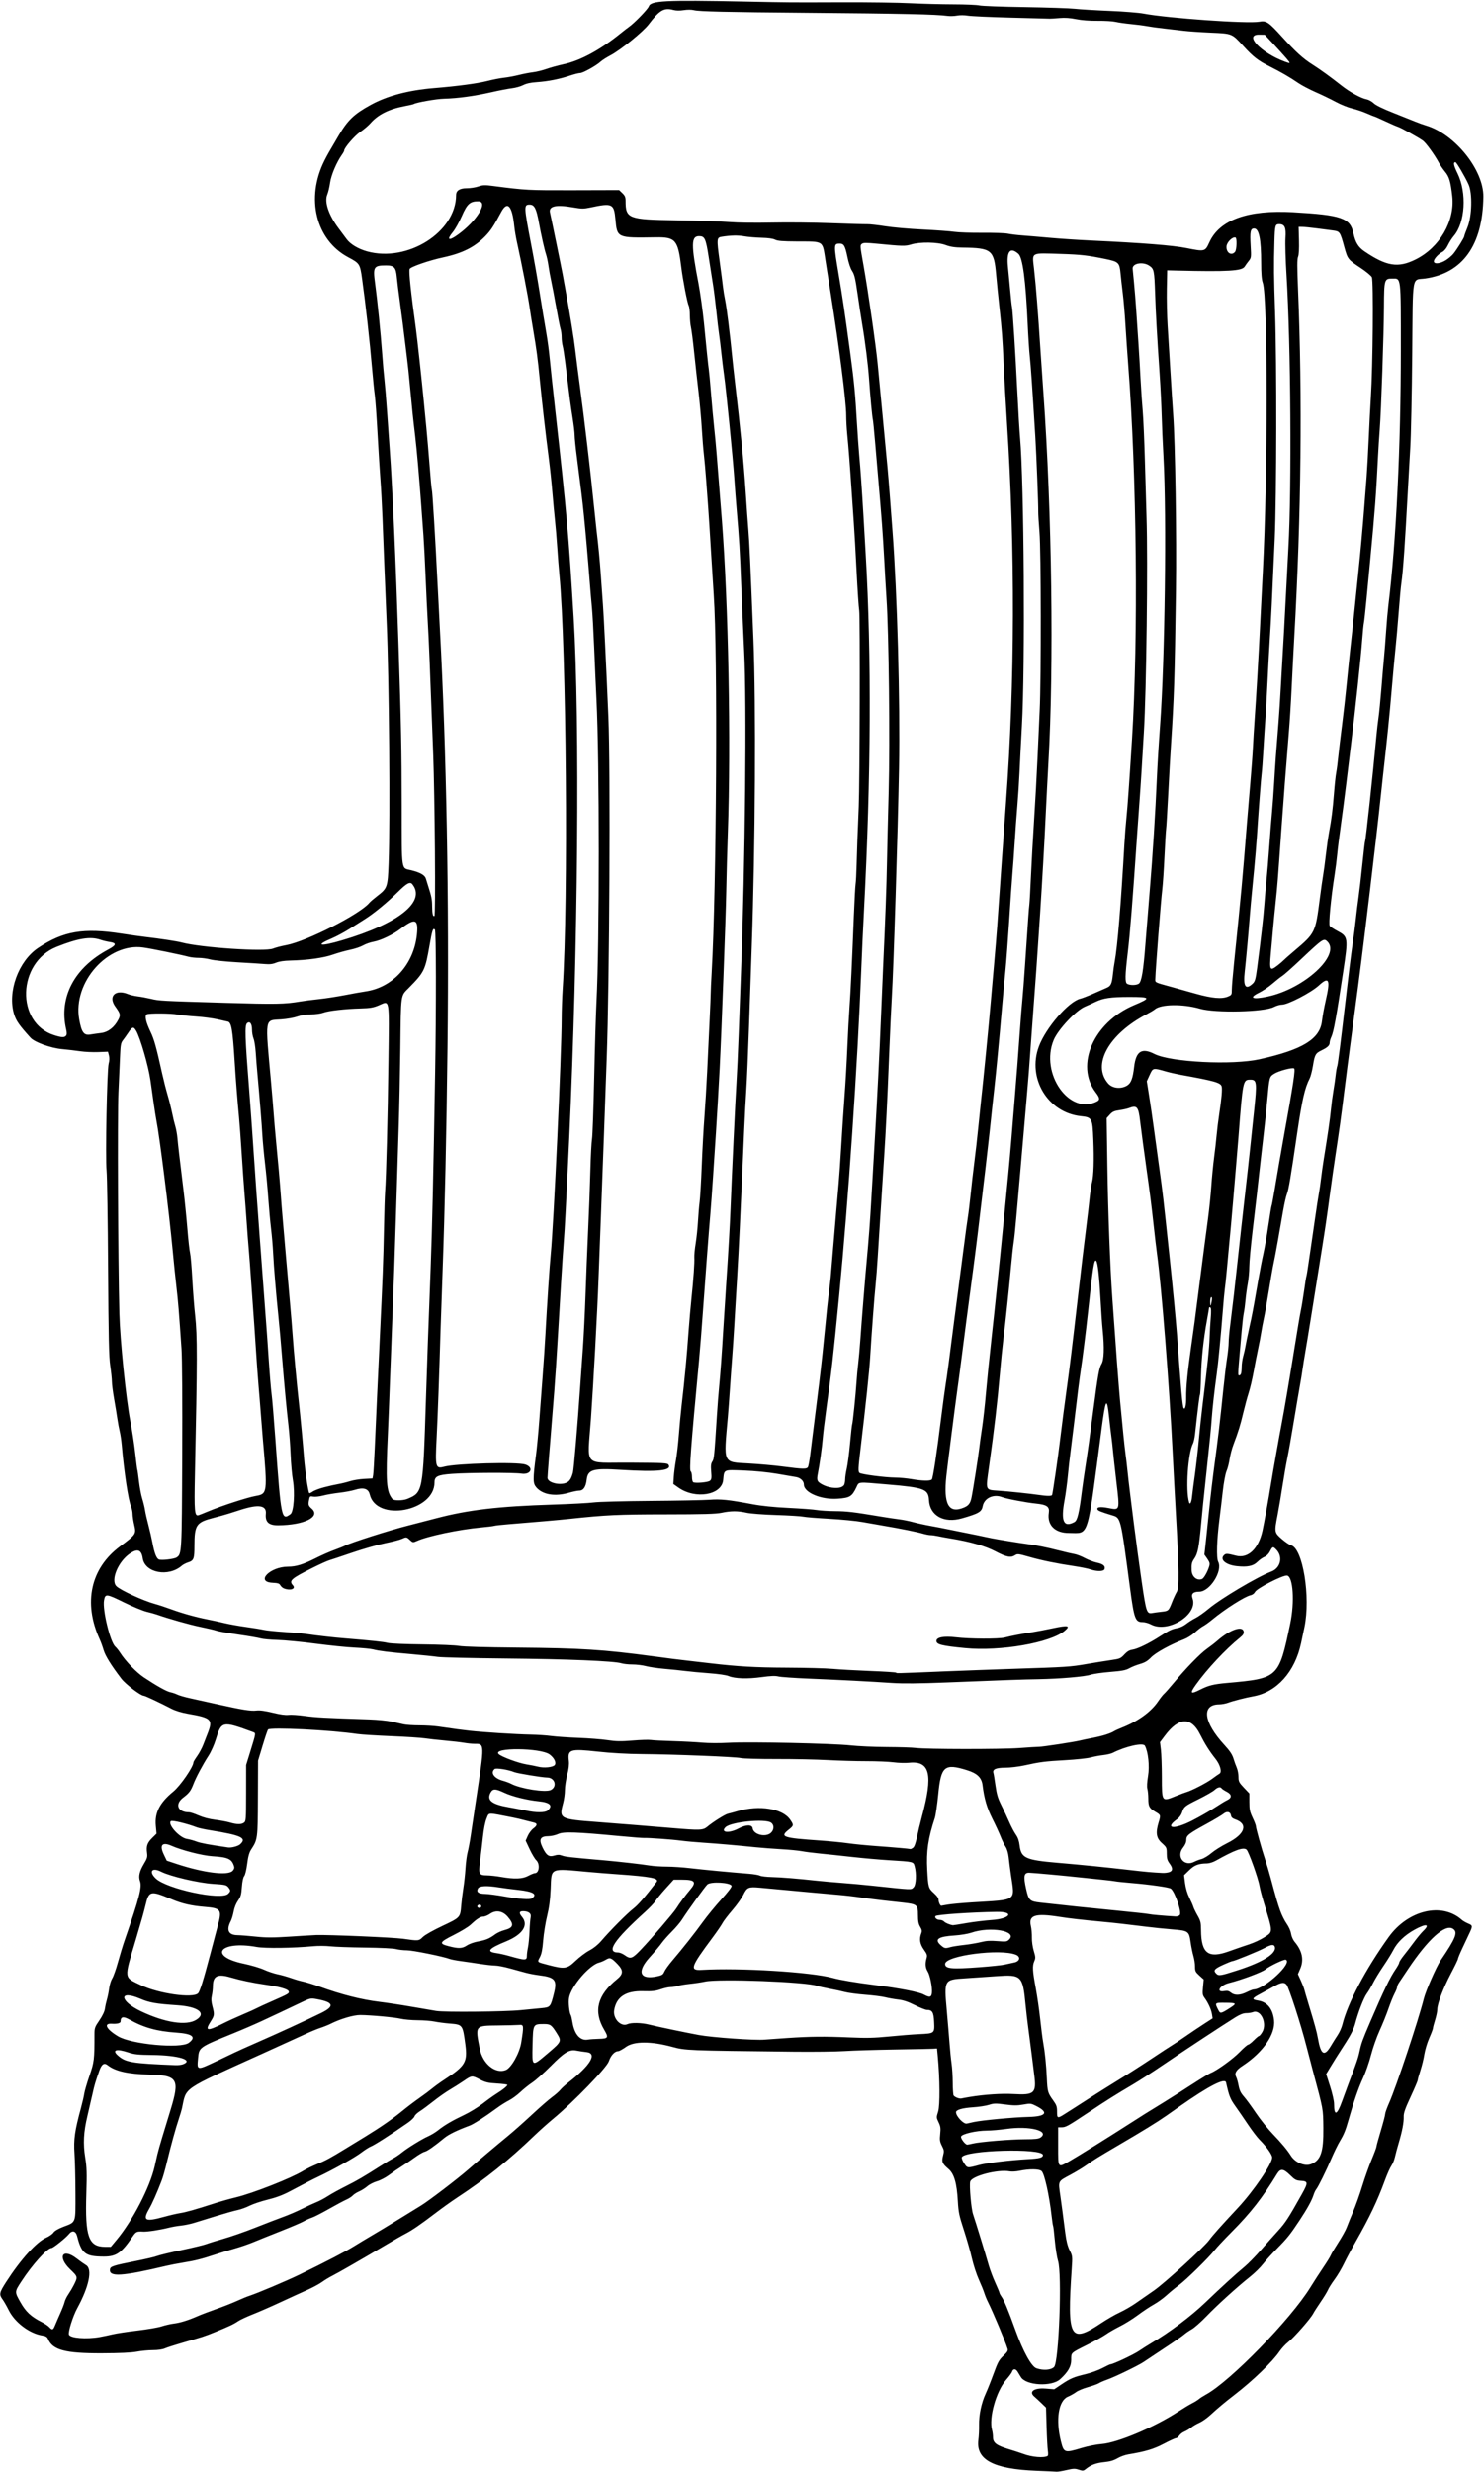 <?xml version="1.0" encoding="UTF-8" standalone="no"?>
<svg xmlns:rdf="http://www.w3.org/1999/02/22-rdf-syntax-ns#" xmlns="http://www.w3.org/2000/svg" height="2131.9" viewBox="0 0 1280.625 2131.875" width="1280.6" version="1.1" xmlns:cc="http://creativecommons.org/ns#" xmlns:dc="http://purl.org/dc/elements/1.1/">
<path d="m894.38 2130.9c-37.212-1.454-52.353-9.522-50.094-26.69 0.407-3.094 0.669-8.789 0.583-12.656-0.194-8.669 2.003-19.14 5.706-27.188 1.542-3.352 4.647-11.156 6.9-17.344 3.549-9.747 4.668-11.786 8.368-15.26 3.426-3.216 4.146-4.423 3.636-6.094-1.918-6.294-12.725-32.033-17.014-40.521-1.042-2.062-2.417-5.438-3.056-7.5-0.639-2.062-2.781-7.336-4.761-11.719-1.98-4.383-4.656-12.609-5.948-18.281-1.292-5.672-4.42-16.641-6.951-24.375-4.042-12.351-4.675-15.375-5.197-24.844-0.861-15.623-3.186-23.659-8.05-27.822-5.44-4.656-6.047-6.133-4.693-11.415 1.027-4.006 0.936-4.795-0.979-8.55-1.806-3.54-2.022-5.004-1.494-10.148 0.516-5.04 0.293-6.678-1.381-10.137-1.951-4.031-1.96-4.243-0.382-9.261 1.655-5.262 1.505-28.199-0.309-47.355l-0.666-7.031-3.281 0.219c-1.805 0.12-16.781 0.427-33.281 0.681s-35.906 0.854-43.125 1.333c-7.219 0.479-27.047 0.719-44.062 0.533-92.621-1.015-93.156-1.037-105-4.232-18.036-4.865-32.753-4.843-39.6 0.06-2.88 2.062-5.955 3.75-6.833 3.75-2.953 0-6.373 3.712-8.001 8.684-1.785 5.452-30.388 35.012-47.83 49.43-4.599 3.801-11.948 10.357-16.33 14.568-22.359 21.482-42.725 37.821-66.847 53.629-4.539 2.974-12.977 9.013-18.75 13.419-12.72 9.707-20.357 14.93-25.966 17.761-2.32 1.171-10.758 6.021-18.75 10.779-18.428 10.971-39.582 23.118-44.85 25.755-2.238 1.12-6.035 3.446-8.438 5.168-2.403 1.722-8.166 4.809-12.807 6.861-4.641 2.051-14.977 6.774-22.969 10.495-7.992 3.721-18.729 8.411-23.859 10.424-5.13 2.012-10.826 4.68-12.656 5.929-3.772 2.572-8.102 4.606-20.203 9.488-8.818 3.557-9.875 3.901-28.125 9.166-6.188 1.785-12.818 3.923-14.736 4.752-2.168 0.937-6.124 1.507-10.464 1.507-3.838 0-10.075 0.592-13.858 1.315-4.67 0.893-14.389 1.339-30.262 1.391-31.314 0.102-42.215-2.781-46.219-12.222-0.827-1.95-1.925-2.624-5.101-3.131-10.997-1.754-23.6-11.25-28.81-21.709-1.761-3.534-4.186-7.769-5.391-9.41-3.135-4.273-2.814-5.824 3.109-15.03 12.41-19.288 26.112-34.466 34.438-38.149 2.675-1.183 5.541-3.184 6.368-4.447 0.946-1.444 4.063-3.28 8.402-4.948 11.327-4.355 10.657-2.525 10.596-28.922-0.029-12.49-0.405-27.876-0.836-34.193-0.839-12.293 0.206-19.648 5.629-39.609 1.191-4.383 2.451-9.867 2.8-12.188 0.349-2.32 2.381-9.281 4.516-15.469 4.033-11.693 4.31-13.976 4.286-35.28-0.007-5.842 0.25-6.593 4.234-12.413 2.698-3.941 4.446-7.648 4.805-10.188 0.31-2.196 1.124-5.892 1.807-8.212 0.684-2.32 1.518-6.534 1.854-9.365 0.336-2.83 1.517-6.611 2.623-8.402 1.107-1.791 3.345-8.123 4.974-14.073 1.629-5.949 4.279-14.614 5.89-19.255 12.577-36.246 14.975-45.503 13.117-50.64-1.463-4.045-0.443-8.514 3.4-14.895 2.807-4.662 3.166-5.929 2.681-9.466-0.795-5.799 0.183-8.624 4.446-12.845l3.735-3.697-0.631-6.96c-1.013-11.177 3.397-19.741 15.121-29.363 6.109-5.014 17.319-21.296 17.319-25.156 0-0.476 1.461-2.921 3.246-5.432 1.786-2.511 4.149-6.91 5.252-9.774 1.103-2.865 2.752-7.107 3.665-9.427 4.89-12.431 3.571-13.757-17.267-17.37-5.003-0.867-10.486-2.542-13.594-4.152-10.362-5.368-23.045-11.313-24.115-11.302-2.605 0.026-15.642-9.876-19.338-14.688-8.584-11.175-13.918-19.758-15.335-24.676-0.817-2.836-2.351-7.055-3.408-9.375-14.334-31.455-7.812-61.19 17.559-80.057 13.809-10.269 14.105-10.715 12.275-18.481-0.777-3.296-1.419-7.523-1.427-9.394-0.007-1.871-0.603-4.824-1.324-6.562-2.414-5.826-5.898-28.882-8.056-53.318-0.342-3.867-1.101-8.93-1.687-11.25s-1.527-7.383-2.091-11.25c-0.564-3.867-1.847-11.672-2.85-17.344-1.004-5.672-1.831-12.211-1.839-14.531-0.008-2.32-0.651-8.438-1.428-13.594-1.135-7.532-1.502-24.12-1.868-84.375-0.25-41.25-0.838-79.008-1.306-83.906-1.119-11.71 0.369-87.231 1.82-92.408 0.697-2.487 0.776-4.933 0.226-7.031l-0.844-3.217-8.404 0.329c-4.622 0.181-11.552-0.135-15.399-0.701-3.847-0.566-11.003-1.404-15.901-1.861-9.764-0.911-23.577-5.906-27.121-9.808-9.619-10.589-12.413-14.571-14.152-20.167-5.993-19.287 3.707-45.996 20.836-57.373 21.687-14.405 39.112-17.364 72.052-12.235 6.932 1.079 16.19 2.379 20.573 2.888 12.548 1.457 27.063 3.667 30.928 4.707 16.676 4.49 72.11 8.194 79.076 5.282 1.972-0.824 7.138-2.164 11.479-2.977 17.556-3.29 63.68-26.769 71.599-36.447 0.75-0.917 3.772-3.52 6.716-5.785 8.895-6.845 9.151-7.581 9.941-28.614 1.405-37.418 0.423-158.98-1.674-207.08-0.528-12.117-1.395-33.211-1.927-46.875-0.532-13.664-1.312-33.703-1.735-44.531-0.422-10.828-1.217-25.383-1.765-32.344-0.549-6.961-1.655-24.68-2.46-39.375-0.804-14.695-1.881-29.672-2.392-33.281-0.511-3.609-1.557-13.945-2.325-22.969-1.974-23.211-5.49-54.71-8.618-77.207-1.817-13.07-2.064-13.456-11.977-18.733-27.979-14.894-36.85-50.902-20.541-83.381 2.336-4.652 3.653-6.971 12.1-21.305 8.042-13.647 13.332-18.729 27.763-26.675 14.19-7.813 32.66-12.718 54.717-14.53 20.162-1.656 37.485-3.966 45.871-6.117 4.677-1.2 11.247-2.483 14.598-2.851 3.352-0.369 9.052-1.422 12.668-2.341 3.616-0.919 9.1-1.979 12.188-2.357 3.087-0.377 8.355-1.663 11.707-2.857 3.352-1.194 9.983-3.016 14.737-4.049 14.637-3.18 31.675-12.405 49.32-26.706 2.667-2.162 5.835-4.613 7.041-5.447 4.679-3.24 16.329-15.227 17.185-17.682 1.749-5.017 13.558-5.619 82.811-4.225 41.396 0.833 35.509 0.789 84.844 0.636 21.914-0.068 48.07 0.295 58.125 0.808s26.719 0.947 37.031 0.967c10.312 0.019 20.438 0.444 22.5 0.944 2.062 0.5 19.57 1.152 38.906 1.449 19.336 0.297 38.953 0.952 43.594 1.455 4.641 0.503 18.141 1.312 30 1.798 11.859 0.486 24.938 1.525 29.062 2.308 20.995 3.989 89.983 8.838 99.912 7.023 6.094-1.114 8.028 0.155 19.484 12.783 12.055 13.289 18.261 18.941 26.566 24.193 6.677 4.222 15.503 10.619 24.994 18.112 7.098 5.604 16.88 10.953 21.674 11.851 1.791 0.335 4.533 1.847 6.094 3.36 1.854 1.797 7.875 4.731 17.37 8.464 7.992 3.143 16.43 6.512 18.75 7.488 2.32 0.976 6.539 2.479 9.375 3.342 24.761 7.53 49.411 38.312 49.134 61.357-0.499 41.633-17.775 65.914-50.155 70.493-11.906 1.684-10.616-5.785-11.247 65.133-0.302 33.944-1.048 70.155-1.659 80.467s-1.518 26.344-2.016 35.625c-2.554 47.578-4.189 71.074-5.646 81.094-0.487 3.352-1.538 14.742-2.335 25.312-0.797 10.57-2.061 24.914-2.808 31.875-0.748 6.961-2.242 23.203-3.322 36.094-1.707 20.39-3.799 40.978-7.43 73.125-0.524 4.641-1.389 12.656-1.923 17.812-1.563 15.119-5.64 50.635-9.362 81.562-6.564 54.542-8.012 66.018-13.6 107.81-4.778 35.737-7.129 53.742-8.876 67.969-2.227 18.135-3.969 30.739-7.063 51.094-1.332 8.766-3.248 22.055-4.257 29.531-3.693 27.366-4.55 33.247-7.891 54.156-1.873 11.722-5.491 34.39-8.04 50.375-2.55 15.984-5.272 32.648-6.05 37.031-0.778 4.383-1.825 10.922-2.327 14.531-0.502 3.609-1.531 9.938-2.286 14.062-0.755 4.125-3.082 17.836-5.17 30.469-2.088 12.633-4.626 26.977-5.641 31.875-1.014 4.898-2.925 15.867-4.245 24.375-1.321 8.508-3.233 19.792-4.251 25.076-2.844 14.77-2.79 15.074 3.642 20.669 3.021 2.627 6.623 5.061 8.006 5.408 10.141 2.545 17.004 44.643 11.53 70.722-0.812 3.867-2.107 9.996-2.879 13.62-5.312 24.942-21.025 42.394-41.367 45.945-6.114 1.067-17.535 3.981-21.562 5.5-2.062 0.778-5.591 1.434-7.841 1.456-15.451 0.155-13.441 15.401 4.614 34.996 4.563 4.952 6.719 8.158 7.737 11.502 0.776 2.55 2.082 6.205 2.903 8.122 0.821 1.917 1.493 5.462 1.493 7.878 0 3.985 0.435 4.852 4.688 9.349l4.688 4.956v7.472c0 6.356 0.42 8.36 2.812 13.415 1.546 3.269 2.812 6.537 2.812 7.262 0 1.807 5.24 20.65 7.974 28.682 1.229 3.609 3.369 10.781 4.756 15.938 4.815 17.897 5.893 21.598 8.235 28.275 1.295 3.692 3.801 8.755 5.569 11.25 1.87 2.64 3.476 6.261 3.842 8.66 0.359 2.356 1.681 5.369 3.084 7.031 6.536 7.74 8.15 15.482 4.835 23.188l-2.017 4.689 2.442 5.328c1.343 2.93 2.698 6.383 3.011 7.672 0.313 1.289 1.981 6.984 3.706 12.656 5.429 17.846 7.166 24.212 8.141 29.83 2.446 14.105 5.524 15.895 11.119 6.467 1.749-2.947 4.434-7.229 5.967-9.515 1.533-2.286 3.319-6.293 3.969-8.906 4.662-18.73 19.969-47.656 39.953-75.501 16.714-23.289 45.938-30.204 63.083-14.927 1.038 0.925 3.464 2.341 5.391 3.146 4.128 1.725 4.19 2.136 1.261 8.379-1.233 2.628-3.975 8.461-6.094 12.962s-3.852 8.683-3.852 9.293-2.695 6.208-5.99 12.441c-6.606 12.498-11.823 26.182-11.823 31.01 0 1.718-0.838 5.797-1.863 9.066s-1.868 6.507-1.875 7.197c-0.01 0.69-1.443 4.51-3.193 8.488-1.749 3.979-3.651 10.267-4.226 13.974-0.575 3.707-2.097 9.961-3.382 13.897-1.285 3.936-2.336 7.701-2.336 8.367 0 0.666-2.759 7.157-6.13 14.426-4.808 10.365-6.097 14.072-5.977 17.186 0.185 4.771-1.302 12.575-4.329 22.72-1.231 4.125-2.692 9.566-3.248 12.092-0.556 2.526-1.924 5.875-3.04 7.443-1.116 1.568-3.585 7.095-5.486 12.283-6.639 18.117-13.164 31.834-25.224 53.026-3.668 6.445-8.285 15.094-10.259 19.219-1.975 4.125-5.588 10.207-8.03 13.516-2.442 3.309-5 7.357-5.685 8.997-0.685 1.64-3.531 6.315-6.325 10.39-2.794 4.075-5.738 8.675-6.543 10.222-2.247 4.317-16.533 20.57-21.416 24.366-2.393 1.86-5.843 5.576-7.667 8.258-5.999 8.819-22.733 24.937-38.644 37.22-8.557 6.606-14.341 11.44-20.965 17.522-2.915 2.676-7.189 5.676-9.499 6.666-2.31 0.99-5.462 2.837-7.005 4.103-1.543 1.267-4.156 2.845-5.807 3.507-1.651 0.662-3.664 2.216-4.475 3.453-0.81 1.237-2.093 2.249-2.85 2.249-0.757 0-5.493 2.16-10.525 4.8-8.825 4.63-15.802 6.713-30.854 9.211-2.656 0.441-6.803 1.958-9.213 3.37-3.097 1.815-6.356 2.767-11.108 3.244-7.1 0.713-11.639 2.364-15.834 5.758-2.367 1.915-2.818 1.972-6.366 0.801-3.304-1.091-4.729-1.047-10.578 0.321-3.717 0.869-7.603 1.494-8.634 1.388-1.031-0.106-8.836-0.465-17.344-0.797zm9.69-12.823c0.439-0.271 0.521-2.237 0.183-4.368-0.339-2.131-0.835-11.392-1.102-20.579l-0.487-16.704-4.06-3.921c-2.233-2.156-4.941-4.659-6.017-5.561-5.052-4.236-0.254-7.701 9.61-6.941l7.559 0.583 6.141-4.13c7.703-5.181 10.667-6.437 20.974-8.889 4.549-1.082 11.046-3.441 14.438-5.24 3.392-1.8 6.529-3.273 6.972-3.273 2.173 0 19.74-8.233 24.642-11.548 3.065-2.073 7.788-5.069 10.497-6.658 15.487-9.085 34.271-23.155 46.38-34.74 14.649-14.017 26.043-24.411 34.113-31.122 3.094-2.572 9.422-9.018 14.062-14.324 4.641-5.306 11.408-12.894 15.038-16.863 6.214-6.793 9.056-11.17 20.308-31.276 5.668-10.128 5.599-11.341-0.667-11.722-4.194-0.255-5.176-0.774-9.478-5.003-5.646-5.551-8.2-5.779-11.124-0.994-12.616 20.65-22.781 33.64-39.374 50.32-6.196 6.229-12.739 13.212-14.538 15.519-5.033 6.45-24.598 25.636-30.674 30.081-2.986 2.184-7.776 6.112-10.644 8.729-2.869 2.617-7.875 6.235-11.126 8.04-3.25 1.805-9.417 5.899-13.703 9.097-4.287 3.199-11.304 7.574-15.593 9.722-4.29 2.148-9.698 5.264-12.018 6.925-2.32 1.661-9.492 5.664-15.938 8.897-14.79 7.418-14.062 6.735-14.062 13.202 0 5.624-2.685 10.308-9.495 16.564-7.295 6.701-29.501 5.496-33.931-1.841-0.697-1.153-1.969-3.244-2.828-4.645-1.686-2.752-3.927-2.67-4.83 0.175-0.292 0.92-2.565 3.997-5.051 6.838-8.657 9.893-15.134 32.965-12.167 43.341 0.441 1.544 0.803 4.317 0.803 6.165 0 4.82 2.954 7.098 13.25 10.218 4.83 1.463 10.601 3.342 12.827 4.174 7.661 2.866 17.933 3.72 21.113 1.754zm29.298-6.832c5.146-1.555 12.849-3.086 17.262-3.431 13.847-1.082 45.45-14.443 66.282-28.022 4.295-2.8 9.595-5.987 11.779-7.083 2.184-1.096 4.814-2.722 5.846-3.614 1.031-0.892 3.773-2.655 6.094-3.919 21.028-11.452 73.033-64.756 90.042-92.292 3.159-5.115 8.244-12.975 11.298-17.468 3.055-4.492 5.924-9.141 6.376-10.33 0.452-1.189 3.403-6.153 6.557-11.03s6.428-10.775 7.275-13.107c0.848-2.332 3.334-8.458 5.526-13.615 2.192-5.156 5.725-15.07 7.852-22.031 2.127-6.961 5.755-17.178 8.063-22.706 2.308-5.527 4.197-10.606 4.197-11.287 0-0.681 1.688-6.848 3.75-13.704 2.062-6.857 3.75-13.316 3.75-14.353 0-1.038 1.526-5.325 3.392-9.528 6.149-13.854 25.365-71.548 30.022-90.141 1.699-6.782 10.847-27.553 14.496-32.914 13.084-19.219 15.07-24.298 10.641-27.2-6.709-4.396-21.422 8.785-38.751 34.714-3.414 5.108-6.943 10.382-7.843 11.719s-1.638 3.067-1.641 3.845c0 0.777-1.009 3.309-2.236 5.625-1.227 2.316-3.598 8.206-5.269 13.088-1.671 4.882-5.086 13.339-7.59 18.794-2.503 5.454-5.845 14.96-7.426 21.123-1.581 6.163-4.745 15.214-7.033 20.113-3.709 7.943-8.013 20.39-12.318 35.625-2.55 9.024-4.04 12.715-7.368 18.24-1.785 2.965-4.984 9.461-7.109 14.435-4.665 10.922-11.791 25.391-13.458 27.325-0.667 0.773-1.75 3.094-2.406 5.156-1.464 4.598-5.372 11.674-11.908 21.562-8.066 12.204-10.614 15.395-19.347 24.234-4.568 4.623-10.132 10.765-12.364 13.648-2.232 2.883-7.238 7.774-11.124 10.868-11.05 8.796-28.329 24.464-37.582 34.077-4.641 4.821-10.336 9.848-12.656 11.17-2.32 1.322-5.273 3.337-6.562 4.478-1.289 1.141-6.141 4.577-10.781 7.636-4.641 3.059-11.18 7.404-14.531 9.655-3.352 2.251-7.781 5.202-9.844 6.556-4.98 3.271-24.936 12.909-31.356 15.145-2.808 0.978-5.993 2.359-7.077 3.069-1.084 0.71-5.31 2.228-9.391 3.374-4.081 1.145-8.702 3.059-10.268 4.254-1.566 1.194-4.77 2.996-7.119 4.003-8.128 3.484-10.66 19.784-5.985 38.531 2.478 9.937 3.15 10.152 17.841 5.713zm-23.746-69.876c4.144-4.144 6.959-80.06 3.393-91.517-0.913-2.934-2.148-10.748-2.743-17.364-0.596-6.616-1.268-12.332-1.494-12.703-0.226-0.371-0.8-4.168-1.276-8.438-1.996-17.91-6.16-36.644-8.642-38.883-2.157-1.946-10.531-2.046-19.271-0.232-2.798 0.581-6.553 0.781-8.344 0.445-10.174-1.909-32.827 3.999-34.035 8.876-0.872 3.521 0.875 23.308 2.483 28.125 2.77 8.298 10.583 33.732 13.535 44.062 1.105 3.867 3.644 10.624 5.643 15.015 1.999 4.391 3.634 8.334 3.634 8.762 0 0.428 0.79 1.897 1.756 3.266 2.316 3.282 5.813 11.677 11.778 28.27 6.741 18.753 13.99 31.964 18.36 33.463 5.95 2.041 12.531 1.544 15.223-1.148zm-823.78-25.8c3.059-0.536 8.174-1.604 11.366-2.373 3.192-0.77 12.792-2.226 21.334-3.237 8.542-1.011 17.954-2.634 20.916-3.608 2.962-0.974 7.693-2.059 10.514-2.412 5.604-0.7 12.646-2.892 20.652-6.426 2.836-1.252 10.008-3.979 15.938-6.061 5.93-2.081 13.981-5.247 17.893-7.036 3.911-1.788 8.763-3.78 10.781-4.427 6.83-2.187 32.669-13.124 43.513-18.417 23.591-11.515 39.282-19.677 46.875-24.382 4.383-2.716 10.013-6.117 12.512-7.559 6.014-3.469 17.654-10.5 29.207-17.641 5.156-3.187 12.328-7.6 15.938-9.807 6.749-4.126 31.619-23.107 40.781-31.124 7.664-6.706 24.501-20.916 34.154-28.826 4.676-3.831 13.986-12.079 20.689-18.328 6.703-6.25 14.565-13.112 17.471-15.251 2.906-2.138 6.148-4.987 7.205-6.33s4.163-4.18 6.904-6.304c18.988-14.718 25.225-25.075 15.755-26.162-2.831-0.325-6.733-0.908-8.671-1.296-6.195-1.239-10.337 1.218-22.186 13.159-5.891 5.936-13.062 12.346-15.938 14.243-2.875 1.897-7.548 5.635-10.384 8.307-2.836 2.672-7.266 5.919-9.844 7.215-2.578 1.296-7.219 4.219-10.312 6.495-10.437 7.678-20.217 13.979-23.712 15.277-10.763 3.997-18.016 7.537-21.756 10.618-8.765 7.22-14.617 11.293-17.124 11.918-1.426 0.356-5.268 2.603-8.538 4.995-3.27 2.391-8.335 5.824-11.254 7.629-2.92 1.805-7.714 5.09-10.654 7.3-2.948 2.216-7.67 4.69-10.528 5.515-2.85 0.823-6.616 2.748-8.367 4.277-1.752 1.529-4.916 3.528-7.031 4.441-2.116 0.914-4.597 2.501-5.515 3.528-0.918 1.027-3.449 2.65-5.625 3.607-2.176 0.957-8.958 4.583-15.07 8.058-6.112 3.475-12.651 6.815-14.531 7.423-1.88 0.607-5.106 2.057-7.168 3.221s-10.922 4.944-19.688 8.4c-8.766 3.456-19.312 7.692-23.438 9.414-4.125 1.721-11.297 4.198-15.938 5.503-4.641 1.306-12.445 3.7-17.344 5.32-11.646 3.853-17.414 5.302-27.656 6.95-4.641 0.747-11.18 2.009-14.531 2.805-38.242 9.082-49.537 9.781-48.573 3.007 0.362-2.545 2.83-3.336 22.704-7.279 8.202-1.627 16.28-3.53 17.952-4.228 1.672-0.699 11.154-2.996 21.072-5.105 9.918-2.109 19.558-4.441 21.423-5.181 1.865-0.741 8.579-2.822 14.92-4.625 6.341-1.803 18.576-6.072 27.188-9.488s19.502-7.602 24.2-9.304c4.698-1.702 11.989-4.828 16.201-6.946 4.213-2.118 9.784-4.688 12.379-5.712 2.596-1.023 7.118-3.42 10.049-5.326 2.931-1.906 9.759-5.682 15.173-8.39 9.996-5 15.709-8.328 30-17.472 4.383-2.804 9.445-5.838 11.25-6.741 1.805-0.903 5.037-3.064 7.182-4.801 5.133-4.156 17.45-11.754 23.079-14.238 2.464-1.087 6.261-3.399 8.438-5.139 5.485-4.384 12.32-8.393 22.484-13.187 4.764-2.247 11.924-6.63 15.912-9.739 3.988-3.109 9.472-7.042 12.188-8.739 5.335-3.335 9.156-6.451 9.156-7.467 0-0.35-4.074-0.879-9.053-1.177-7.67-0.458-9.892-0.98-14.545-3.419-6.981-3.659-7.021-3.656-14.077 1.165-3.255 2.224-8.661 5.647-12.012 7.606-3.352 1.959-9.68 6.407-14.062 9.885-4.383 3.477-9.728 7.421-11.879 8.765-2.151 1.343-4.186 3.311-4.523 4.373-0.337 1.062-2.869 3.503-5.627 5.426-14.598 10.176-29.145 19.475-32.346 20.677-1.289 0.484-5.021 2.894-8.293 5.356-5.601 4.214-23.71 14.353-36.238 20.29-5.843 2.769-11.028 5.434-25.312 13.009-5.777 3.063-11.69 5.272-18.75 7.003-5.672 1.39-12.733 3.75-15.691 5.243-2.958 1.493-7.599 3.173-10.312 3.733-2.714 0.56-11.051 2.901-18.528 5.2-7.477 2.3-16.125 4.96-19.219 5.912-3.094 0.952-8.156 1.996-11.25 2.319s-7.945 1.177-10.781 1.898c-7.36 1.869-18.125 3.506-21.747 3.306-5.646-0.312-6.266-0.014-9.307 4.472-9.451 13.942-14.004 17.081-24.728 17.048-15.928-0.049-19.187-2.534-22.972-17.517-1.198-4.741-4.311-5.478-7.265-1.722-2.329 2.961-13.36 11.8-14.726 11.8-3.73 0-16.614 14.224-26.156 28.876-5.902 9.062-5.897 8.951-0.833 17.916 4.704 8.328 9.124 12.429 18.554 17.21 2.557 1.296 5.452 3.247 6.435 4.334 2.48 2.744 3.253 2.501 4.89-1.539 0.783-1.934 2.841-6.68 4.572-10.547 1.731-3.867 3.413-8.256 3.738-9.753 0.325-1.497 1.774-4.45 3.221-6.562 1.447-2.112 3.478-5.528 4.513-7.59 3.757-7.483 3.771-7.419-2.968-13.898-11.406-10.966-6.473-18.81 5.788-9.204 2.453 1.922 6.042 4.46 7.976 5.641 5.62 3.431 2.5 18.505-7.681 37.11-3.714 6.787-8.014 20.457-7.146 22.719 1.167 3.041 14.85 4.145 26.373 2.128zm864.6-12.132c4.745-3.174 11.824-7.248 15.731-9.053 3.907-1.805 10.127-5.385 13.823-7.955 3.696-2.57 10.793-7.498 15.773-10.951 9.406-6.523 43.217-37.385 47.72-43.558 3.05-4.182 9.537-11.459 24.668-27.671 13.761-14.746 29.653-38.068 29.653-43.518 0-2.527-4.641-9.09-10.8-15.272-2.073-2.08-6.589-7.996-10.037-13.146-3.448-5.15-8.378-12.317-10.957-15.926-4.404-6.164-5.407-8.727-7.985-20.39-0.924-4.179-14.882 3.006-39.909 20.545-1.805 1.265-7.078 4.958-11.719 8.208-7.785 5.452-19.878 12.896-41.25 25.393-17.203 10.06-21.694 12.836-27.188 16.811-3.094 2.238-9.738 6.263-14.766 8.945-10.375 5.533-10.066 4.872-8.218 17.581 0.507 3.49 1.385 9.931 1.949 14.314 0.565 4.383 1.612 12.49 2.327 18.015 0.918 7.095 2.036 11.498 3.804 14.987 2.459 4.852 2.49 5.141 1.745 16.204-4.034 59.873-1.449 64.556 25.637 46.438zm-849.6-71.972c13.684-16.453 28.516-45.133 32.604-63.047 0.765-3.352 1.817-7.992 2.339-10.312 0.521-2.32 2.493-9.281 4.381-15.469 1.888-6.188 5.083-16.677 7.099-23.31 8.006-26.33 6.054-29.5-18.55-30.125-18.27-0.464-29.234-2.923-35.697-8.007-3.127-2.46-5.265-1.14-7.25 4.478-3.531 9.993-4.216 12.316-6.011 20.401-1.031 4.641-2.977 13.078-4.324 18.75-3.335 14.034-3.849 23.886-1.885 36.094 1.322 8.214 1.475 13.345 0.925 30.991-1.158 37.157 1.876 45.74 16.205 45.848l4.901 0.037 5.263-6.328zm40.715-19.569c4.898-1.35 11.227-2.818 14.062-3.263 5.116-0.802 12.872-3.005 30-8.52 4.898-1.577 12.914-3.829 17.812-5.003 14.79-3.546 47.932-16.582 58.166-22.879 2.454-1.51 7.772-4.103 11.82-5.763 7.402-3.036 11.746-5.379 24.702-13.32 3.867-2.37 11.672-7.142 17.344-10.605 13.009-7.941 23.396-15.158 32.211-22.381 3.794-3.108 10.122-7.905 14.062-10.659 3.94-2.754 9.063-6.579 11.383-8.5 2.32-1.921 7.172-5.412 10.781-7.758 17.509-11.38 19.628-14.94 17.679-29.695-2.308-17.47-2.297-17.456-13.588-18.359-4.313-0.345-10.162-1.114-12.998-1.709-2.836-0.595-9.375-1.107-14.531-1.138-5.156-0.031-11.695-0.598-14.531-1.26-5.602-1.309-26.126-3.199-35.156-3.237-5.696-0.024-17.059 3.338-25.312 7.489-2.062 1.037-6.07 2.645-8.906 3.573s-8.742 3.36-13.125 5.406c-4.383 2.045-21.258 9.73-37.5 17.077-69.891 31.615-64.954 28.257-68.905 46.869-0.328 1.547-1.591 5.766-2.805 9.375-2.71 8.054-7.026 23.752-10.309 37.5-1.355 5.672-3.267 12.422-4.25 15-4.16 10.907-8.185 20.025-11.017 24.958-5.795 10.092-3.47 11.316 12.911 6.802zm703.59-44.754c6.45-1.739 27.283-4.235 41.719-4.997 10.23-0.54 13.125-1.321 13.125-3.54 0-6.193-67.6-4.34-70.002 1.919-0.291 0.758 0.609 3.099 2 5.201 2.81 4.246 2.711 4.235 13.158 1.418zm77.589-3.177c7.044-4.024 33.97-20.773 50.18-31.214 11.691-7.53 17.841-11.383 32.075-20.094 4.898-2.998 15.311-9.607 23.138-14.687 7.827-5.08 15.286-9.638 16.576-10.128 5.279-2.007 19.093-11.958 24.967-17.986 3.451-3.542 6.796-6.439 7.433-6.439 0.637 0 2.829-1.688 4.871-3.75 2.042-2.062 4.077-3.75 4.521-3.75 0.445 0 1.694-1.501 2.776-3.335 4.422-7.495-1.246-19.811-7.945-17.264-1.318 0.501-3.98 0.911-5.916 0.911-2.429 0-5.283 1.089-9.214 3.516-9.74 6.013-46.491 30.189-62.898 41.376-8.609 5.87-20.083 13.293-25.497 16.494-15.569 9.207-21.922 13.202-38.426 24.159-18.241 12.11-19.66 12.892-23.402 12.892h-2.859v16.406c0 19.13-0.389 18.608 9.62 12.891zm208.52 2.516c8.452-3.202 10.94-10.427 10.719-31.122-0.181-16.982 0.136-15.257-9.163-49.91-1.799-6.703-4.29-16.195-5.537-21.094-4.712-18.51-15.036-50.367-17.09-52.734-2.059-2.373-4.624-2-10.977 1.598-3.094 1.752-8.489 4.707-11.99 6.566-6.985 3.71-7.266 4.65-1.655 5.547 8.023 1.283 12.764 7.072 13.877 16.947 1.358 12.05-9.538 27.823-27.191 39.364-5.703 3.728-7.221 6.469-5.433 9.809 0.577 1.077 1.493 4.363 2.036 7.302 0.747 4.039 1.864 6.338 4.58 9.423 1.976 2.244 6.63 8.595 10.342 14.114 3.713 5.519 10.208 13.619 14.434 18.002 7.503 7.781 12.626 13.919 15.736 18.854 3.738 5.931 11.896 9.386 17.313 7.334zm-291.74-17.783c6.041-1.491 32.796-3.693 45.026-3.706 8.674-0.01 11.757-0.348 13.359-1.471 8.227-5.763-9.425-10.261-29.31-7.47-5.601 0.786-13.168 1.44-16.816 1.452-9.298 0.032-21.557 2.829-22.436 5.118-0.584 1.521 3.625 7.059 5.338 7.024 0.599-0.012 2.776-0.439 4.838-0.948zm0.938-18.607c7.312-1.54 34.449-4.069 46.751-4.356 15.577-0.364 18.129-3.787 7.021-9.416-4.581-2.321-4.992-2.367-11.221-1.254-5.187 0.927-8.287 0.914-15.672-0.063-8.126-1.075-9.747-1.04-13.823 0.298-2.54 0.834-8.836 1.794-13.992 2.134-9.163 0.604-14.531 2.176-14.531 4.257 0 3.513 6.676 10.494 9.346 9.774 0.789-0.213 3.544-0.831 6.122-1.374zm78.999-7.305c2.957-1.895 6.853-4.373 8.658-5.507s7.5-4.796 12.656-8.137c5.156-3.341 15.989-10.14 24.072-15.109 8.083-4.969 21.183-13.363 29.11-18.653 7.928-5.29 15.658-10.341 17.178-11.224 1.52-0.883 6.59-4.258 11.265-7.5 4.675-3.242 11.999-8.158 16.274-10.924l7.774-5.03-0.596-3.728c-0.633-3.958-3.316-9.806-6.435-14.024-1.643-2.223-1.81-3.421-1.276-9.166l0.614-6.609-3.756-3.393c-3.37-3.044-3.756-3.847-3.756-7.802 0-2.424-0.621-6.499-1.379-9.054-0.759-2.555-1.826-7.799-2.372-11.654-1.395-9.846-1.845-10.164-15.999-11.303-6.41-0.516-16.507-1.551-22.436-2.301-14.809-1.873-27.032-3.258-37.031-4.197-18.207-1.71-29.418-2.985-37.5-4.268-21.153-3.356-27.093-1.503-24.938 7.778 0.571 2.458 0.972 7 0.892 10.094-0.083 3.219 0.607 8.125 1.614 11.471 1.561 5.187 1.611 6.191 0.44 8.906-1.747 4.053-1.524 8.101 1.274 23.217 1.289 6.961 3.014 18.984 3.834 26.719 0.82 7.734 1.948 16.594 2.507 19.688 1.567 8.667 2.688 19.583 3.209 31.227 0.524 11.711 0.807 12.696 5.541 19.266 2.782 3.861 3.283 5.325 3.283 9.609 0 5.999 0.319 6.069 7.28 1.609zm238.72-10.68c1.736-4.864 4.21-11.586 5.496-14.938 6.761-17.616 8.393-22.399 9.607-28.174 1.412-6.711 2.484-9.663 9.178-25.264 11.454-26.696 17.06-38.311 21.853-45.278 1.748-2.541 3.178-5.189 3.178-5.884 0-0.696 1.798-3.496 3.996-6.223s6.172-7.912 8.831-11.521c2.659-3.609 6.135-7.802 7.723-9.316 6.449-6.15 2.711-6.801-7.31-1.272-8.533 4.708-14.985 10.887-18.396 17.618-1.374 2.712-5.206 8.897-8.516 13.744-3.309 4.847-7.329 11.438-8.933 14.645-1.603 3.207-3.988 7.259-5.299 9.004-2.627 3.496-7.389 15.697-10.104 25.89-1.214 4.558-3.592 9.427-7.782 15.938-8.931 13.877-9.891 15.397-13.756 21.801l-3.539 5.864 3.417 10.66c1.93 6.022 3.417 12.573 3.417 15.057 0 10.802 2.551 9.938 6.938-2.351zm-321.47-3.587c12.878-2.139 27.621-3.108 38.111-2.503 17.807 1.027 19.73-0.775 17.674-16.56-0.556-4.266-1.601-12.608-2.322-18.538-0.721-5.93-1.954-15.422-2.74-21.094-0.785-5.672-1.868-14.953-2.405-20.625-2.399-25.329-3.485-26.409-25.017-24.875-8.691 0.619-20.958 1.457-27.261 1.861-18.125 1.162-18.091 1.102-15.715 27.8 0.867 9.743 1.938 22.565 2.379 28.495 0.441 5.93 1.23 13.734 1.753 17.344 0.523 3.609 0.97 10.992 0.995 16.406 0.025 5.414 0.367 10.35 0.76 10.969 0.947 1.489 4.988 3.048 6.756 2.605 0.773-0.194 3.938-0.772 7.031-1.287zm-400.34-23.189c4.767-1.829 11.955-14.52 13.429-23.708 2.351-14.659 2.246-15.608-1.685-15.236-1.805 0.171-10.072 0.382-18.371 0.469-20.017 0.209-19.721-0.17-15.729 20.205 2.508 12.8 13.405 21.705 22.357 18.27zm-249.82-7.538c5.93-2.791 12.891-6.114 15.469-7.384 2.578-1.27 11.859-5.438 20.625-9.261 16.919-7.38 40.431-18.194 54.375-25.01 12.037-5.884 10.99-9.346-3.621-11.984-5.479-0.989-5.527-0.978-15 3.566-5.227 2.507-12.246 5.836-15.597 7.398-3.352 1.562-10.734 5.018-16.406 7.678-5.672 2.661-16.969 7.547-25.104 10.858-29.565 12.032-29.492 11.981-30.36 21.274-1.015 10.865-1.277 10.817 15.62 2.864zm-28.655 2.525c9.571-3.639-3.855-7.74-26.189-8-12.565-0.146-15.971-0.502-20.982-2.193-9.962-3.361-14.316-2.233-9.253 2.397 6.708 6.134 12.11 7.056 50.095 8.556 2.158 0.085 5.005-0.257 6.328-0.759zm314.81-9.404c11.995-10.158 12.112-10.425 7.673-17.495-4.469-7.118-5.463-7.815-11.119-7.799-9.278 0.027-9.264 0.001-9.687 18.033-0.453 19.274-0.817 19.073 13.133 7.26zm-309.82-9.056c6.777-5.041 3.281-7.896-10.833-8.85-16.631-1.124-28.051-4.305-40.325-11.231-5.382-3.038-7.683-2.544-7.683 1.647 0 1.453-3.023 2.232-7.5 1.933-7.5-0.501-4.978 4.664 5.293 10.841 11.49 6.91 54.061 10.857 61.048 5.66zm354.11-3.459c7.91-0.165 8.396-1.051 4.345-7.923-9.39-15.926-5.879-29.72 11.065-43.469 5.532-4.489 5.648-7.728 0.469-13.072-5.348-5.519-6.483-5.95-10.038-3.815-1.655 0.994-4.143 2.074-5.529 2.4-8.563 2.013-24.332 20.297-26.219 30.401-0.747 3.998 0.182 12.968 1.577 15.225 0.296 0.478 0.923 3.239 1.394 6.134 1.673 10.278 6.644 15.892 13.112 14.805 1.805-0.303 6.226-0.613 9.825-0.687zm162.21-0.705c20.868-1.369 31.763-1.473 53.906-0.517 14.666 0.634 21.34 0.482 33.75-0.764 8.508-0.854 20.422-1.795 26.476-2.09 13.302-0.648 13.212-0.573 12.754-10.658-0.374-8.227-1.594-10.247-6.19-10.247-1.224 0-5.91-1.847-10.413-4.105-5.856-2.937-9.908-4.299-14.235-4.787-3.326-0.376-8.369-1.262-11.204-1.971-2.836-0.708-10.641-1.707-17.344-2.218-6.703-0.512-14.508-1.542-17.344-2.289-2.836-0.747-8.926-2.064-13.533-2.927-4.607-0.863-9.397-1.957-10.644-2.431-9.054-3.442-84.652-6.33-96.761-3.696-2.836 0.617-8.721 1.501-13.078 1.965-4.357 0.464-9.166 1.277-10.687 1.808-1.521 0.53-4.177 0.964-5.903 0.964s-5.613 0.857-8.638 1.903c-4.429 1.533-7.395 1.852-15.238 1.641-14.872-0.401-23.031 4.974-24.884 16.395-1.185 7.305 5.817 14.649 11.499 12.06 3.23-1.472 11.936-1.301 18.647 0.364 7.375 1.831 30.24 6.621 42.656 8.937 11.758 2.193 49.025 4.816 57.188 4.026 1.805-0.175 10.453-0.788 19.219-1.363zm-487.04-12.4c4.383-2.196 12.188-5.77 17.344-7.942 5.156-2.173 10.43-4.541 11.719-5.263 1.289-0.722 7.406-3.533 13.594-6.246 14.283-6.264 14.951-6.662 14.252-8.485-0.732-1.907-7.95-3.945-20.346-5.744-11.161-1.62-21.158-3.716-29.864-6.262-11.107-3.248-15.112-1.26-15.159 7.525-0.013 2.38-0.425 6.068-0.916 8.195-0.657 2.844-0.526 5.278 0.492 9.186 1.884 7.232 1.803 7.95-1.482 13.13-5.247 8.273-3.123 8.664 10.367 1.906zm-22.893-3.295c9.148-5.653 1.907-11.345-15.975-12.557-18.775-1.273-24.313-2.239-32.222-5.62-18.831-8.05-18.252 1.856 0.633 10.821 20.65 9.803 39.01 12.643 47.565 7.356zm891.72-10.003c6.624-4.216 6.298-4.651-3.554-4.728-9.395-0.074-9.33-0.145-5.929 6.542 1.502 2.953 2.204 2.818 9.483-1.815zm-611.48 1.63c6.188-0.606 14.199-1.385 17.803-1.731 7.641-0.735 7.759-0.878 10.829-13.215 2.729-10.964 0.673-13.439-12.513-15.071-3.709-0.459-9.064-1.465-11.9-2.235-2.836-0.77-9.105-2.481-13.932-3.801-4.827-1.321-10.522-2.404-12.656-2.408-2.134 0-7.888-0.634-12.787-1.401-4.898-0.767-12.281-1.845-16.406-2.396s-8.555-1.397-9.844-1.881c-5.843-2.193-31.85-7.443-36.97-7.464-3.128-0.012-7.374-0.491-9.437-1.064-2.135-0.593-13.64-1.156-26.719-1.308-12.633-0.146-26.133-0.625-30-1.063-3.867-0.438-10.406-0.485-14.531-0.103-17.748 1.642-41.705 1.954-49.025 0.64-31.875-5.724-42.182 7.974-10.912 14.502 6.153 1.285 13.929 3.586 17.281 5.114 3.352 1.528 8.625 3.298 11.719 3.933 3.094 0.635 8.367 2.121 11.719 3.302 3.352 1.181 8.203 2.583 10.781 3.115 2.578 0.532 8.906 2.497 14.062 4.366 18.698 6.777 35.869 11.116 51.562 13.028 6.188 0.754 18.422 2.616 27.188 4.138 8.766 1.522 18.469 3.18 21.562 3.686 7.38 1.205 58.74 0.726 73.125-0.682zm354.68-14.939c0.455-4.76-1.6-15.146-3.654-18.47-1.977-3.199-2.272-6.718-0.95-11.328 0.75-2.617 0.459-3.549-2.344-7.491-3.396-4.777-4.088-9.083-2.241-13.942 0.771-2.028 0.587-3.156-0.938-5.74-1.445-2.449-1.897-4.873-1.897-10.172 0-8.656-0.808-9.336-12.656-10.648-4.641-0.514-12.656-1.402-17.812-1.972-5.156-0.571-13.594-1.677-18.75-2.459-5.156-0.782-14.016-1.814-19.688-2.294-5.672-0.48-14.742-1.284-20.156-1.787-32.439-3.013-41.472-3.846-47.471-4.378-9.739-0.863-10.999-0.328-14.087 5.983-1.448 2.959-5.732 8.971-9.52 13.359-3.788 4.388-7.654 9.455-8.592 11.259-0.937 1.805-4.845 7.5-8.684 12.656-18.931 25.43-19.871 28.299-9.059 27.656 32.672-1.943 94.4 1.856 112.88 6.948 6.441 1.775 19.758 4.01 37.031 6.215 21.329 2.723 37.46 5.89 41.719 8.19 4.972 2.686 6.492 2.334 6.867-1.587zm-633.31 0.453c1.611-1.611 4.645-11.283 10.459-33.344 2.378-9.023 5.366-20.303 6.64-25.065 3.692-13.799 2.823-15.028-11.438-16.182-11.23-0.909-19.304-2.749-27.964-6.373-18.902-7.91-20.028-7.667-23.029 4.974-1.401 5.899-3.516 13.398-8.459 29.99-10.194 34.214-10.474 31.782 4.483 38.957 15.2 7.292 44.827 11.524 49.308 7.043zm904.88-0.98c2.578-1.268 5.27-2.319 5.982-2.335 9.481-0.215 34.28-23.182 27.741-25.691-1.379-0.529-14.358 5.675-17.295 8.268-2.674 2.361-20.873 9.173-31.427 11.764-8.087 1.985-11.96 8.345-4.293 7.05 2.708-0.458 3.991-0.166 5.763 1.309 3.082 2.565 7.836 2.438 13.53-0.363zm-508.55-13.711c4.086-0.876 5.013-1.484 6.072-3.984 0.688-1.623 3.707-5.833 6.709-9.355 9.158-10.746 19.68-24.06 26.595-33.652 3.616-5.016 10.777-13.747 15.912-19.402 5.967-6.571 9.145-10.783 8.805-11.669-1.122-2.924-17.925-3.851-20.906-1.154-1.908 1.727-17.066 22.729-21.996 30.476-1.47 2.31-5.393 6.921-8.719 10.246-3.326 3.326-7.261 7.779-8.745 9.897-1.484 2.118-6.104 7.592-10.265 12.165-11.454 12.585-8.629 19.686 6.538 16.433zm500.7-5.173c22.331-7.18 34.28-14.813 32.096-20.504-0.801-2.089-3.155-1.738-8.848 1.316-5.15 2.763-26.206 11.332-27.845 11.332-0.49 0-3.796 1.315-7.348 2.922-8.092 3.661-9.187 4.996-6.391 7.793 2.134 2.134 3.443 1.929 18.335-2.859zm-222.78-2.64c9.797-0.726 19.711-1.77 22.031-2.32 2.32-0.551 5.906-1.335 7.969-1.744 4.973-0.985 5.913-4.91 1.604-6.694-13.366-5.536-61.135 0.672-61.135 7.946 0 4.09 5.373 4.602 29.531 2.813zm-348.42-5.547c3.43-3.276 8.819-7.313 11.974-8.972 3.664-1.926 7.388-4.939 10.306-8.34 7.693-8.967 22.117-23.48 27.444-27.613 4.144-3.215 9.477-9.319 20.052-22.946 2.604-3.355-4.098-4.685-34.476-6.84-7.219-0.512-17.766-1.351-23.438-1.865-34.86-3.156-32.581-4.144-33.381 14.468-0.414 9.619-1.255 16.029-3.09 23.533-1.387 5.672-2.898 15.091-3.359 20.932-0.611 7.738-1.374 11.648-2.813 14.41-2.41 4.624-2.885 4.173 7.162 6.811 14.268 3.746 16.269 3.443 23.619-3.578zm-42.044-4.419c0-1.461 0.429-4.682 0.954-7.156 0.525-2.475 1.121-8.718 1.325-13.874 0.204-5.156 0.653-10.662 1-12.236 0.691-3.138-1.835-5.108-6.549-5.108-3.366 0-3.703 1.585-1.016 4.779 6.033 7.17 0.729 15.354-13.809 21.306-14.931 6.113-17.188 8.841-8.307 10.04 2.404 0.325 7.323 1.422 10.933 2.44 14.31 4.033 15.469 4.019 15.469-0.191zm98.509-5.357c9.046-9.482 27.993-31.534 30.397-35.378 2.808-4.49 7.998-11.495 11.953-16.132 5.814-6.817 4.271-8.695-7.14-8.695h-7.029l-6.861 7.553c-3.773 4.154-7.704 8.941-8.736 10.638-1.031 1.697-5.039 5.949-8.906 9.449-27.233 24.65-34.186 35.172-23.238 35.172 1.209 0 3.662 1.034 5.452 2.298 5.1 3.6 6.436 3.136 14.108-4.905zm507.3 1.603c5.829-2.099 13.762-4.836 17.629-6.083 3.867-1.246 9.668-3.948 12.891-6.003 7.713-4.92 7.722-3.686-0.215-29.566-1.739-5.672-3.453-12.172-3.808-14.444-1.028-6.581-9.546-30.391-11.342-31.705-2.957-2.162-9.999 0.395-26.501 9.62-2.272 1.27-5.647 2.328-7.5 2.351-7.352 0.089-10.826 1.407-15.384 5.838l-4.455 4.33 0.873 6.849c0.545 4.274 1.924 8.964 3.667 12.474 1.537 3.094 3.104 6.68 3.483 7.969s2.013 4.664 3.631 7.5c2.601 4.558 2.949 6.027 2.999 12.656 0.152 19.985 6.261 24.615 24.033 18.215zm-657.51-5.108c2.001-1.324 6.216-2.82 9.589-3.403 6.532-1.129 9.934-2.55 14.766-6.169 1.717-1.286 5.3-2.912 7.963-3.615 7.884-2.08 8.582-4.837 2.905-11.47-4.401-5.142-10.191-6.119-15.295-2.582-1.916 1.327-4.564 2.414-5.884 2.414-2.52 0-5.615 1.996-11.103 7.159-1.811 1.704-8.139 5.536-14.062 8.516-12.73 6.404-13.29 7.579-4.676 9.807 8.566 2.216 11.648 2.088 15.798-0.658zm417.18 1.468c1.716-0.492 7.045-1.333 11.841-1.867 4.797-0.535 11.361-1.649 14.587-2.475 4.432-1.135 7.873-1.344 14.076-0.853 7.627 0.604 8.354 0.506 10.236-1.376 7.338-7.338-16.142-11.517-32.779-5.834-2.836 0.969-9.2 2.021-14.143 2.339-14.335 0.922-17.842 3.297-12.248 8.295 3.294 2.943 3.9 3.07 8.431 1.771zm-455.27-8.72c1.807-1.792 8.755-5.723 16.82-9.516 15.496-7.289 15.5-7.293 16.307-17.703 0.288-3.718 1.105-10.345 1.815-14.728 0.71-4.383 1.555-12.188 1.878-17.344 0.323-5.156 1.17-11.484 1.883-14.062 0.712-2.578 1.932-9.117 2.711-14.531 0.779-5.414 2.727-18.492 4.33-29.062 7.672-50.613 7.695-49.688-1.201-49.688-2.118 0-6.197-0.408-9.064-0.906-2.867-0.498-10.275-1.353-16.463-1.898-6.188-0.546-13.976-1.41-17.307-1.921-3.332-0.51-16.41-1.355-29.062-1.877-12.653-0.522-25.747-1.35-29.099-1.84-23.584-3.447-74.966-6.025-77.124-3.87-0.395 0.394-2.493 6.595-4.662 13.78l-3.944 13.063-0.128 32.344c-0.139 35.143-0.208 35.669-5.841 44.291-1.674 2.563-2.601 5.915-3.434 12.423-0.658 5.14-1.745 9.607-2.567 10.553-0.9 1.035-1.635 4.508-1.994 9.419-0.481 6.595-0.991 8.379-3.348 11.719-1.673 2.37-3.163 6.077-3.74 9.306-0.528 2.952-1.665 6.732-2.527 8.399-3.979 7.695-1.966 11.942 5.714 12.055 2.578 0.038 9.75 0.604 15.938 1.258 9.098 0.962 14.746 0.96 29.531-0.01 10.055-0.658 20.18-1.267 22.5-1.353 10.157-0.377 66.917 2.059 75 3.218 13.419 1.924 13.622 1.906 17.078-1.521zm469.16-11.992c6.11-1.056 15.872-2.249 21.694-2.65 16.296-1.125 20.064-7.277 4.308-7.035-22.024 0.339-51.422 2.352-52.676 3.606-1.192 1.192 0.997 3.311 3.419 3.311 1.5 0 3.254 0.634 3.897 1.41 0.962 1.16 4.928 2.817 7.638 3.193 0.335 0.047 5.609-0.779 11.719-1.835zm184.06-6.966c1.869-2.252-4.009-19.723-7.649-22.735-1.437-1.189-17.679-3.513-34.401-4.923-6.379-0.538-12.496-1.18-13.594-1.427-1.098-0.247-6.214-0.875-11.371-1.395-5.156-0.52-13.383-1.38-18.281-1.911-14.964-1.621-40.564-3.969-44.531-4.084-4.658-0.135-5.251 2.858-2.773 13.997 2.185 9.822 3.113 10.718 12.174 11.749 17.936 2.042 44.852 4.851 67.005 6.992 13.148 1.271 25.172 2.59 26.719 2.932 2.354 0.52 12.733 1.439 23.088 2.046 1.355 0.08 2.981-0.479 3.613-1.241zm-602.8-7.521c0-0.773-0.608-1.406-1.351-1.406-1.566 0-2.623 1.338-1.749 2.213 1.121 1.121 3.099 0.605 3.099-0.807zm402.66-1.45c3.094-0.534 12.375-1.394 20.625-1.911 40.021-2.508 37.161-0.499 33.832-23.766-0.743-5.19-1.634-12.076-1.98-15.301-0.382-3.55-1.427-7.066-2.648-8.906-1.11-1.673-3.01-5.572-4.223-8.666-1.213-3.094-4.429-10.055-7.146-15.469-4.802-9.566-7.042-17.192-8.511-28.975-0.821-6.587-4.57-10.22-13.379-12.964-19.474-6.068-22.467-3.578-24.844 20.677-0.887 9.049-2.213 18.273-2.948 20.498-5.821 17.637-7.43 28.634-6.556 44.809 0.816 15.106 0.987 15.713 5.656 19.962 2.916 2.654 4.155 4.521 4.155 6.262 0 1.833 1.453 4.823 2.297 4.725 0.026 0 2.578-0.442 5.672-0.976zm-358.99-5.361c5.116-3.503 1.351-5.884-11.565-7.309-6.052-0.668-13.746-1.663-17.097-2.212-10.261-1.679-16.628-1.349-17.845 0.924-1.628 3.042 0.392 4.618 6.006 4.686 2.644 0.032 10.291 1.041 16.995 2.242 12.484 2.237 21.72 2.893 23.506 1.67zm-262.1-3.97c2.314-2.314 2.33-2.981 0.129-5.699-1.575-1.945-2.84-2.226-12.891-2.857-12.847-0.808-37.083-6.466-45.104-10.531-7.8-3.952-10.844-0.208-4.684 5.762 9.428 9.138 56.672 19.203 62.55 13.325zm591.56-5.625c2.145-2.145 2.626-11.791 0.898-18.011-1.152-4.148-0.657-4.028-21.992-5.335-8.25-0.506-22.594-1.774-31.875-2.819-9.281-1.045-21.727-2.369-27.656-2.942-5.93-0.573-13.102-1.49-15.938-2.037-2.836-0.548-10.641-1.302-17.344-1.676-6.703-0.374-16.828-1.152-22.5-1.727-17.546-1.781-32.301-3.061-45-3.905-6.703-0.445-15.352-1.232-19.219-1.748-7.816-1.043-28.232-2.529-31.875-2.321-1.289 0.074-10.57-0.645-20.625-1.597-38.405-3.638-48.802-4.002-53.493-1.874-2.29 1.039-6.062 1.904-8.382 1.924-7.369 0.061-8.702 2.686-5.102 10.044 3.243 6.628 5.438 8.071 10.102 6.64 2.708-0.831 4.264-0.818 6.677 0.053 2.963 1.071 7.126 1.543 34.73 3.934 13.678 1.185 33.611 3.44 41.25 4.667 3.094 0.497 9.615 0.907 14.491 0.911 4.877 0 13.947 0.613 20.156 1.352 10.624 1.266 33.84 3.472 50.665 4.814 4.125 0.329 8.344 1.056 9.375 1.615 1.031 0.559 5.672 1.108 10.312 1.22 8.179 0.197 21.996 1.319 39.375 3.198 4.641 0.502 14.133 1.337 21.094 1.855 6.961 0.518 18.773 1.595 26.25 2.392 35.409 3.775 33.304 3.694 35.625 1.373zm-332.61-9.844c2.421-1.289 5.04-2.344 5.819-2.344 3.694 0 4.51-7.965 1.141-11.13-1.219-1.145-3.78-5.415-5.691-9.487l-3.475-7.405 1.845-4.17c1.015-2.294 3.154-5.138 4.754-6.321 3.595-2.658 3.707-4.399 0.331-5.146-1.418-0.314-4.898-1.195-7.734-1.957-2.836-0.762-7.266-1.799-9.844-2.304-23.249-4.551-20.735-4.629-23.036 0.711-1.227 2.846-2.44 8.949-3.234 16.273-0.699 6.445-1.8 15.797-2.446 20.781-1.436 11.084-0.973 12.004 6.097 12.09 2.644 0.032 7.971 0.612 11.838 1.288 11.855 2.073 18.561 1.824 23.636-0.878zm-255.15-4.267c1.328-1.328 1.733-2.561 1.309-3.984-1.899-6.372-5.068-7.847-18.7-8.701-8.591-0.538-26.374-5.076-35.267-8.999-8.02-3.538-10.555-0.701-6.666 7.459l2.558 5.367 7.969 2.639c23.66 7.835 44.524 10.494 48.798 6.22zm808.48 1.009c3.045-1.158 3.064-3.454 0.061-7.523-1.846-2.502-2.344-4.297-2.344-8.451 0-5.064-0.168-5.425-4.219-9.065-4.826-4.336-5.534-8.787-2.823-17.726 1.941-6.399 1.919-6.473-2.785-9.23-5.263-3.084-6.111-4.679-6.111-11.489 0-3.002-0.358-6.721-0.797-8.265-0.508-1.788-0.294-5.83 0.59-11.141 1.421-8.545 0.148-20.739-2.725-26.108-1.524-2.847-16.55 0.486-27.74 6.152-1.435 0.727-5.14 1.598-8.234 1.936-3.094 0.338-7.945 1.248-10.781 2.021-2.836 0.773-12.75 1.831-22.031 2.35-17.482 0.978-21.422 1.486-35.625 4.593-4.641 1.015-11.888 1.863-16.105 1.883-8.12 0.039-11.184 1.418-10.198 4.589 0.264 0.848 1.066 5.764 1.783 10.925 1.035 7.457 2.073 10.922 5.054 16.875 2.063 4.12 5.129 10.656 6.812 14.523 1.683 3.867 4.242 8.719 5.686 10.781 1.81 2.585 2.831 5.497 3.287 9.375 1.276 10.855 5.081 12.593 32.743 14.958 21.537 1.841 41.709 3.859 61.406 6.141 15.144 1.755 19.841 2.178 29.236 2.638 1.9 0.093 4.537-0.243 5.859-0.745zm21.467-8.92c1.461-0.762 4.286-1.824 6.278-2.361 1.992-0.536 5.816-2.848 8.498-5.137s8.822-6.133 13.645-8.543c15.553-7.771 18.406-16.641 6.627-20.61-1.962-0.661-3.122-1.727-3.317-3.049-0.509-3.448-3.38-4.225-6.429-1.741-1.455 1.186-7.92 5.044-14.365 8.574-16.034 8.781-17.812 10.182-17.812 14.026 0 2.038-0.966 4.32-2.812 6.644-6.168 7.761 0.968 16.744 9.687 12.197zm-242.69-12.056c1.138-0.832 2.287-3.96 3.358-9.141 0.896-4.332 2.771-12.094 4.167-17.251 10.013-36.984 7.209-48.839-11.103-46.946-3.169 0.328-9.137 0.148-13.262-0.399-4.125-0.547-14.672-0.985-23.438-0.973-8.766 0.012-23.742-0.409-33.281-0.936-9.539-0.527-29.421-0.932-44.181-0.9-14.761 0.032-28.683-0.35-30.938-0.849-4.897-1.083-56.87-3.159-85.194-3.403-12.922-0.111-26.549-0.873-37.969-2.123-24.1-2.637-26.325-1.955-25.208 7.734 0.378 3.281-0.058 7.082-1.42 12.389-1.081 4.211-1.971 10.117-1.977 13.125-0.007 3.008-0.634 7.789-1.395 10.625-3.811 14.2-3.554 14.347 29.531 16.861 17.022 1.293 43.674 3.442 64.219 5.176 24.124 2.037 26.87 1.941 30.44-1.063 4.868-4.096 15.346-10.7 17.841-11.245 1.289-0.281 5.086-1.31 8.438-2.285 18.796-5.471 38.663-2.264 45.3 7.313 3.267 4.714 3.202 5.164-1.238 8.681-7.875 6.237-5.327 7.115 27.188 9.368 7.992 0.554 18.75 1.609 23.906 2.345 5.156 0.736 16.336 1.837 24.844 2.447 14.55 1.044 27.941 2.223 29.118 2.563 0.288 0.083 1.302-0.418 2.254-1.113zm-580.72-2.978c6.061-5.485 1.198-7.764-25.946-12.155-4.716-0.763-9.779-1.853-11.25-2.423-8.309-3.217-21.379-6.37-22.511-5.43-3.174 2.634 7.262 14.292 13.743 15.352 2.32 0.38 6.117 1.421 8.438 2.314 3.463 1.333 10.643 2.667 27.188 5.054 2.84 0.41 8.542-1.086 10.339-2.712zm458.12-9.983c2.811-2.641 2.852-6.752 0.086-8.69-5.185-3.632-34.765-0.652-39.384 3.967-4.621 4.621 3.195 5.381 11.231 1.092 6.517-3.478 11.776-3.567 12.253-0.209 0.783 5.513 11.312 8.069 15.814 3.84zm363.84-10.694c6.56-3.393 15.302-8.407 19.427-11.142 4.125-2.735 8.766-5.552 10.312-6.261 4.356-1.997 4.215-4.976-0.346-7.303-2.06-1.051-4.01-2.339-4.333-2.861-0.997-1.613-3.543-1.058-6.051 1.319-1.317 1.248-7.482 4.799-13.699 7.889-12.328 6.128-12.768 6.483-14.423 11.622-0.62 1.925-2.363 4.38-3.874 5.456-12.125 8.634-2.974 9.537 12.986 1.281zm-818.64 2.026c1.719-1.257 1.821-2.672 1.843-25.547l0.023-24.216 3.622-11.719c4.967-16.072 4.921-15.732 2.296-16.696-26.486-9.733-27.216-9.587-32.073 6.431-1.338 4.414-4.118 10.627-6.186 13.826-5.127 7.933-10.901 18.768-13.191 24.753-2.167 5.665-3.681 7.659-8.699 11.464-7.583 5.75-4.835 12.722 5.014 12.722 1.09 0 4.795 1.234 8.233 2.741 3.873 1.699 9.282 3.115 14.22 3.723 4.383 0.54 10.078 1.598 12.656 2.352 6.062 1.772 9.974 1.825 12.243 0.166zm262.14-10.533c4.646-4.205 2.028-6.937-7.584-7.915-10.37-1.056-23.03-4.192-29.904-7.409-7.792-3.647-10.015-3.627-11.944 0.102-3.317 6.413 1.185 9.926 15.99 12.478 4.641 0.8 11.18 2.06 14.531 2.801 8.637 1.909 16.766 1.885 18.911-0.056zm542.01-12.435c3.703-1.505 7.786-3.036 9.075-3.403 4.605-1.308 17.427-7.912 22.141-11.402 2.638-1.954 5.574-4.009 6.524-4.567 2.275-1.337 0.547-7.655-3.489-12.752-5.294-6.686-9.127-12.769-13.377-21.232-7.611-15.155-18.228-14.777-30.154 1.073l-4.364 5.801 0.787 6.562c0.433 3.609 0.799 14.156 0.813 23.438 0.034 21.661-0.134 21.433 12.044 16.482zm-539.33-5.249c5.795-2.997 3.457-10.759-3.243-10.768-4.103-0.01-25.904-3.601-28.461-4.694-4.715-2.016-15.49-3.731-16.769-2.67-3.928 3.26-0.462 8.121 7.275 10.202 2.274 0.612 5.4 1.777 6.947 2.589 8.174 4.291 29.77 7.659 34.252 5.341zm3.379-21.565c1.515-2.072-0.463-6.135-4.422-9.085-7.761-5.784-49.792-6.115-43.99-0.346 2.339 2.326 16.975 7.767 23.935 8.899 3.594 0.584 8.01 1.454 9.815 1.932 5.206 1.38 13.186 0.618 14.662-1.399zm400.63-14.6c7.992-0.592 15.797-1.077 17.344-1.077 3.163 0.001 30.098-4.115 35.156-5.372 1.805-0.448 6.867-1.507 11.25-2.352 8.263-1.593 15.046-3.717 18.281-5.724 1.031-0.64 4.052-2.015 6.713-3.055 13.754-5.379 25.136-13.6 31.205-22.536 1.982-2.919 4.347-5.923 5.256-6.675 0.909-0.753 4.634-4.954 8.278-9.337 10.547-12.683 22.994-25.475 28.646-29.439 2.868-2.012 6.979-5.204 9.135-7.092 10.92-9.568 21.851-13.263 22.644-7.655 0.233 1.648-0.612 2.968-3.281 5.126-12.299 9.942-28.534 27.292-38.097 40.712-5.297 7.433-4.519 8.29 3.743 4.119 7.329-3.7 11.518-4.736 23.492-5.809 44.158-3.958 44.423-4.207 54.278-51.056 3.931-18.688 2.533-40.53-2.659-41.53-3.377-0.65-26.085 10.944-27.706 14.145-0.67 1.324-2.29 2.529-3.807 2.833-4.913 0.983-22.133 11.918-33.244 21.113-2.699 2.233-6.173 4.715-7.72 5.514-1.547 0.799-4.732 3.235-7.079 5.412-2.346 2.177-6.565 4.841-9.375 5.92-11.735 4.506-24.411 11.452-28.409 15.565-3.066 3.155-5.401 4.557-9.595 5.764-3.049 0.877-7.23 2.544-9.293 3.704-2.997 1.686-6.29 2.314-16.406 3.13-6.961 0.562-14.555 1.647-16.875 2.413-5.188 1.711-26.646 3.535-45.469 3.865-14.555 0.255-21.95 0.516-78.75 2.778-23.881 0.951-37.588 1.087-46.875 0.466-19.23-1.287-45.644-2.661-71.719-3.73-12.633-0.518-24.656-1.357-26.719-1.863-2.718-0.668-6.718-0.512-14.531 0.564-12.107 1.668-23.054 1.314-28.395-0.918-2.061-0.861-9.044-1.878-16.858-2.454-7.337-0.541-16.504-1.398-20.372-1.904-3.867-0.506-11.883-1.331-17.812-1.834-5.93-0.503-13.228-1.562-16.218-2.354-2.99-0.792-8.266-1.44-11.725-1.44-3.459 0-7.762-0.461-9.564-1.024-6.234-1.95-46.627-3.627-99.369-4.125-29.133-0.275-55.711-0.904-59.062-1.398-3.352-0.494-13.688-1.569-22.969-2.39-19.719-1.744-27.647-2.725-32.795-4.059-2.053-0.532-9.225-1.23-15.938-1.551-6.713-0.321-21.908-1.865-33.767-3.432s-26.625-2.994-32.812-3.172c-6.188-0.178-12.727-0.777-14.531-1.332-1.805-0.555-10.556-2.061-19.448-3.347-8.892-1.286-17.329-2.782-18.75-3.324-1.421-0.542-7.641-2.018-13.821-3.279-9.295-1.896-27.465-7.03-37.981-10.73-1.289-0.454-5.086-1.497-8.438-2.318-3.352-0.821-12.121-4.452-19.487-8.068-15.354-7.538-16.265-7.63-17.299-1.755-1.446 8.213 5.322 35.991 9.729 39.933 1.093 0.978 2.95 3.293 4.128 5.145 4.543 7.147 14.002 16.992 20.45 21.284 11.246 7.486 19.658 12.174 23.104 12.875 1.805 0.367 4.459 1.27 5.899 2.005s6.291 2.142 10.781 3.125c4.49 0.983 15.125 3.336 23.633 5.229 21.889 4.869 28.924 5.995 33.792 5.407 2.896-0.35 7.401 0.253 14.062 1.88 6.413 1.567 11.118 2.213 13.609 1.871 2.094-0.288 8.422 0.123 14.062 0.913 9.35 1.31 17.461 1.747 55.724 3.005 6.961 0.229 15.609 1.086 19.219 1.905 3.609 0.819 8.361 1.88 10.56 2.358 2.199 0.478 8.235 0.869 13.413 0.869 5.178 0 12.45 0.438 16.158 0.973 16.374 2.363 19.4 2.769 27.368 3.674 11.362 1.29 39.801 3.094 52.5 3.33 5.672 0.105 13.688 0.644 17.812 1.197 4.125 0.553 14.672 1.276 23.438 1.608 8.766 0.332 20.057 1.215 25.092 1.964 7.394 1.099 11.54 1.169 21.562 0.359 6.824-0.551 13.884-0.776 15.689-0.498 1.805 0.277 10.453 0.718 19.219 0.979 8.766 0.261 20.156 0.86 25.312 1.331 5.337 0.487 15.23 0.525 22.969 0.086 17.442-0.988 89.698 0.58 105 2.279 6.445 0.715 20.578 1.344 31.406 1.396 10.828 0.053 22.008 0.406 24.844 0.787 8.761 1.176 73.569 1.249 89.062 0.101zm-68.438-65.962c18.305-0.749 46.359-1.789 62.344-2.311 47.673-1.556 50.07-1.71 64.219-4.136 7.477-1.282 17.146-2.842 21.487-3.468 7.349-1.059 8.125-1.388 11.255-4.778 2.46-2.664 4.366-3.791 7.107-4.201 4.369-0.654 14.226-5.414 23.159-11.183 8.555-5.525 10.873-6.633 15.476-7.398 2.205-0.366 5.52-1.907 7.5-3.487 1.951-1.556 5.634-3.891 8.184-5.188s7.612-4.864 11.25-7.928c10.436-8.789 42.292-27.706 54.146-32.154 8.008-3.004 10.312-12.59 4.511-18.765-2.921-3.109-3.395-3.002-5.569 1.259-1.153 2.259-2.971 4.082-4.847 4.86-1.651 0.684-4.369 2.61-6.039 4.28-3.605 3.604-8.682 4.659-17.754 3.688-9.442-1.011-14.93-5.621-11.168-9.383 1.653-1.653 2.68-1.616 10.506 0.382 10.262 2.619 19.265-5.84 22.746-21.371 1.41-6.293 5.164-26.988 7.422-40.915 1.829-11.285 7.1-40.953 9.41-52.969 2.01-10.454 7.573-43.322 11.21-66.231 2.059-12.966 4.351-26.466 5.093-30 0.743-3.534 2.049-11.483 2.903-17.665 0.854-6.182 1.698-11.474 1.875-11.761 0.177-0.286 0.984-5.143 1.792-10.791 0.808-5.649 1.858-12.802 2.331-15.895 0.474-3.094 1.939-13.219 3.256-22.5 1.317-9.281 2.866-19.406 3.443-22.5 0.577-3.094 1.402-8.789 1.835-12.656 0.432-3.867 1.468-11.25 2.303-16.406 3.824-23.632 5.383-34.402 6.175-42.656 0.47-4.898 1.472-12.492 2.225-16.875 0.754-4.383 1.632-10.5 1.952-13.594 0.32-3.094 0.964-6.68 1.432-7.969 0.468-1.289 3.188-22.594 6.045-47.344 2.857-24.75 6.001-50.273 6.987-56.719 0.986-6.445 2.283-16.359 2.884-22.031 0.601-5.672 1.671-14.32 2.38-19.219 0.708-4.898 2.173-17.536 3.256-28.083s2.124-19.428 2.313-19.735c0.653-1.056 6.729-57.353 9.865-91.401 0.475-5.156 1.303-12.328 1.841-15.938 0.537-3.609 1.634-14.789 2.437-24.844s1.845-22.289 2.317-27.188c0.471-4.898 1.267-15.023 1.77-22.5 0.502-7.477 1.355-17.18 1.894-21.562 6.726-54.631 10.82-138.44 10.79-220.85 0-64.4 0.3-61.3-7.5-61.3-6.696 0-6.949 0.856-7.063 23.926-0.118 23.818-2.402 90.171-3.662 106.39-0.501 6.445-1.151 16.57-1.444 22.5-1.626 32.823-2.74 47.703-6.632 88.594-0.785 8.25-2.247 23.648-3.248 34.219-1.001 10.57-2.057 20.207-2.347 21.414-0.289 1.207-0.924 7.535-1.41 14.062-1.161 15.585-6.127 62.014-9.793 91.555-0.768 6.188-2.484 20.32-3.813 31.406s-3.495 27.75-4.812 37.031c-1.317 9.281-2.745 20.672-3.173 25.312-0.428 4.641-1.412 12.445-2.187 17.344-3.283 20.754-5.43 43.197-4.265 44.6 0.621 0.748 3.577 2.665 6.569 4.26 9.308 4.961 9.445 5.91 5.053 35.046-5.898 39.132-8.267 52.154-10.244 56.322-0.789 1.663-1.435 3.88-1.435 4.925 0 2.476-1.781 4.18-7.015 6.714-5.247 2.54-5.887 3.697-7.474 13.502-0.695 4.292-1.984 9.198-2.865 10.901-4.143 8.012-6.606 18.888-10.822 47.792-5.367 36.793-7.277 48.126-8.689 51.562-0.741 1.805-2.234 8.344-3.318 14.531-1.083 6.188-3.071 17.578-4.417 25.312-1.346 7.734-3.017 16.594-3.712 19.688-0.696 3.094-2.552 13.641-4.125 23.438-1.573 9.797-3.476 20.555-4.23 23.906-0.754 3.352-1.837 9.047-2.406 12.656-0.57 3.609-1.815 10.148-2.767 14.531-0.953 4.383-2.642 13.031-3.755 19.219-1.112 6.188-3.042 14.414-4.287 18.281-1.245 3.867-3.364 11.672-4.708 17.344-2.519 10.634-4.146 15.889-8.417 27.188-1.364 3.609-2.867 9.305-3.339 12.656-0.472 3.352-1.661 7.992-2.64 10.312-1.052 2.492-2.407 9.783-3.309 17.812-0.84 7.477-2.122 18.234-2.849 23.906-2.262 17.644-2.716 33.292-1.061 36.564 4.038 7.981-7.238 25.757-16.349 25.773-5.314 0.01-7.208 1.922-5.789 5.846 5.025 13.897-21.252 30.242-35.952 22.364-2.005-1.074-5.168-1.954-7.029-1.954-6.469 0-7.423-2.588-11.067-30-8.164-61.423-7.757-59.799-15.577-62.185-9.82-2.996-12.029-3.901-12.425-5.091-0.671-2.014 2.539-2.408 9.274-1.137 10.226 1.929 10.004 2.645 7.044-22.681-1.346-11.515-2.69-23.679-2.987-27.031-0.297-3.352-0.914-8.836-1.371-12.188-0.457-3.352-1.335-10.85-1.951-16.664-1.888-17.822-3.029-15.926-6.552 10.882-12.658 96.331-10.42 89.22-28.077 89.22-12.141 0-18.953-6.838-17.364-17.432 0.786-5.239-1.657-6.993-11.059-7.937-8.384-0.842-25.471-4.09-29.218-5.553-7.486-2.924-15.47 0.794-16.787 7.816-0.914 4.874-3.383 6.32-17.9 10.488-15.501 4.45-27.686-2.262-28.444-15.668-0.544-9.627-3.831-10.868-35.992-13.595-26.353-2.234-24.289-2.417-26.576 2.347-3.894 8.111-5.682 9.202-16.317 9.956-14.112 1-29.078-5.286-29.078-12.214 0-3.01-2.916-5.793-6.745-6.438-1.704-0.287-9.005-1.536-16.224-2.776-8.036-1.38-19.192-2.486-28.773-2.853-17.967-0.688-16.995-1.135-17.915 8.238-1.275 12.986-23.976 16.774-38.625 6.445l-4.369-3.081 0.396-6.294c0.218-3.462 1.048-9.88 1.845-14.263 0.797-4.383 1.931-14.297 2.521-22.031 0.59-7.734 1.665-19.125 2.389-25.312 2.595-22.166 4.429-41.766 6.141-65.625 0.481-6.703 1.504-18.305 2.273-25.781 1.864-18.113 2.811-31.525 2.543-36.043-0.12-2.034 0.407-7.519 1.172-12.188 0.765-4.669 1.647-13.129 1.962-18.801 0.314-5.672 0.958-13.266 1.432-16.875 0.473-3.609 1.302-17.742 1.843-31.406 0.54-13.664 1.583-32.648 2.317-42.188 0.734-9.539 1.786-26.836 2.337-38.438 0.551-11.602 1.483-31.219 2.071-43.594 0.588-12.375 1.046-23.555 1.018-24.844-0.028-1.289 0.333-9.094 0.803-17.344 4.183-73.475 5.289-275.5 1.784-325.78-0.521-7.477-1.621-24.984-2.445-38.906-0.824-13.922-1.845-29.953-2.269-35.625-0.424-5.672-1.234-16.641-1.8-24.375-0.566-7.734-1.452-17.648-1.968-22.031-0.517-4.383-1.343-14.719-1.836-22.969-0.493-8.25-1.767-22.357-2.832-31.349-1.064-8.992-2.747-24.228-3.739-33.859-0.992-9.631-2.23-19.36-2.751-21.62-0.521-2.26-0.958-6.985-0.97-10.499-0.013-3.514-0.445-7.178-0.961-8.142-1.228-2.294-5.13-22.495-6.477-33.525-2.848-23.333-4.929-25.749-21.951-25.484-33.524 0.523-33.346 0.603-34.828-15.522-1.249-13.587-2.58-14.216-21.597-10.204-5.846 1.233-7.49 1.226-14.888-0.064-14.86-2.591-21.302-1.139-19.963 4.501 0.927 3.904 10.177 48.949 11.004 53.58 0.46 2.578 1.492 8.273 2.295 12.656 4.234 23.135 7.298 42.03 8.512 52.5 0.748 6.445 2.588 20.789 4.09 31.875 3.64 26.872 9.161 73.717 11.768 99.844 0.823 8.25 1.892 18.375 2.375 22.5 1.892 16.157 2.828 25.871 3.794 39.375 0.553 7.734 1.388 19.336 1.855 25.781 0.834 11.511 2.734 50.749 4.701 97.031 1.854 43.651 0.93 230.03-1.459 294.38-0.249 6.703-1.297 35.812-2.329 64.688-1.032 28.875-2.296 62.625-2.809 75-0.513 12.375-1.391 35.367-1.952 51.094-0.929 26.057-4.458 91.016-6.519 120-3.034 42.673-7.568 37.534 33.331 37.776 29.87 0.176 32.649 0.328 33.599 1.833 3.2 5.072-9.234 6.383-41.369 4.361-23.682-1.49-28.207-0.19-29.219 8.399-0.76 6.444-2.873 9.506-6.562 9.506-1.34 0-5.386 0.844-8.992 1.875-11.834 3.384-22.329 1.667-27.81-4.55-3.138-3.559-3.173-6.775-0.308-28.732 0.74-5.672 1.978-18.75 2.751-29.062 0.773-10.312 2.095-27.82 2.938-38.906 0.843-11.086 1.91-27.117 2.371-35.625 1.395-25.753 3.671-59.933 4.619-69.375 2.462-24.522 9.345-172.87 9.373-202.03 0.007-7.219 0.417-19.242 0.912-26.719 4.932-74.575 3.172-294.18-2.859-356.72-0.497-5.156-1.324-15.703-1.836-23.438-0.513-7.734-1.393-18.281-1.956-23.438-0.563-5.156-1.582-16.125-2.265-24.375-0.682-8.25-2.09-21.539-3.129-29.531-2.749-21.156-5.563-45.718-7.625-66.562-2.007-20.295-2.763-25.977-6.024-45.314-1.232-7.304-2.523-15.389-2.87-17.967-1.136-8.454-7.043-38.923-10.813-55.781-0.98-4.383-2.059-10.711-2.398-14.062-1.803-17.853-5.94-22.413-11.289-12.447-6.731 12.54-9.003 15.992-13.745 20.884-9.08 9.366-19.706 14.716-36.317 18.284-12.15 2.61-28.267 8.185-28.942 10.012-0.835 2.257 0.992 19.696 5.433 51.86 0.982 7.115 5.16 45.505 6.682 61.406 0.518 5.414 1.544 15.961 2.279 23.438 0.735 7.477 2.011 22.423 2.835 33.215 0.824 10.792 1.673 19.904 1.887 20.25 0.517 0.837 3.042 42.508 5.11 84.348 0.523 10.57 1.371 27.023 1.886 36.562 5.681 105.29 8.022 234.14 6.541 360-0.875 74.366-2.31 139.76-4.237 193.12-0.791 21.914-1.589 44.906-1.772 51.094-1.113 37.616-2.497 75.737-3.372 92.887-1.299 25.469-0.955 26.786 6.472 24.818 10.707-2.837 62.922-4.253 70.05-1.9 7.599 2.508 4.822 9.076-3.323 7.86-6.707-1.001-44.958-0.878-59.878 0.193-12.511 0.898-15.15 2.183-15.15 7.382 0 25.095-50.249 34.324-55.911 10.269-1.159-4.925-5.389-6.215-12.772-3.895-2.701 0.849-8.708 1.973-13.349 2.498-4.641 0.525-10.969 1.619-14.062 2.43-3.094 0.811-6.942 1.23-8.551 0.931-2.691-0.5-2.973-0.307-3.516 2.406-0.939 4.694-0.751 5.369 2.223 8.019 7.89 7.03-6.45 14.142-28.9 14.333-8.31 0.071-11.401-2.83-10.707-10.049 0.692-7.204-6.312-8.279-21.727-3.335-2.618 0.84-7.08 2.268-9.915 3.174-2.836 0.906-8.845 2.59-13.354 3.743-15.096 3.858-16.617 6.066-16.636 24.159-0.012 11.185-0.599 12.741-5.394 14.276-1.938 0.62-4.367 1.867-5.398 2.77-11.61 10.169-31.932 6.36-33.837-6.342-1.105-7.368-4.49-8.56-11.202-3.942-9.992 6.875-16.563 22.641-11.639 27.927 3.177 3.41 23.586 12.806 33.709 15.518 2.836 0.76 8.742 2.7 13.125 4.31 9.937 3.652 21.51 6.897 31.875 8.939 4.383 0.863 11.133 2.333 15 3.267 3.867 0.933 12.094 2.4 18.281 3.259 6.188 0.859 13.142 1.988 15.454 2.508 2.312 0.52 9.906 1.311 16.875 1.757s15.624 1.23 19.233 1.741c11.698 1.658 23.208 2.957 34.219 3.862 23.357 1.92 32.518 2.892 36.562 3.879 2.382 0.581 15.442 1.143 30 1.291 14.18 0.144 28.369 0.739 31.533 1.322 3.528 0.651 22.735 1.21 49.688 1.447 55.954 0.491 74.551 1.679 118.47 7.567 17.084 2.291 17.686 2.367 29.531 3.74 6.188 0.718 14.836 1.723 19.219 2.234 24.029 2.802 38.44 3.624 65.625 3.743 16.242 0.071 34.172 0.548 39.844 1.06 5.672 0.512 20.164 1.322 32.206 1.8 12.041 0.478 22.131 1.107 22.422 1.398 0.679 0.679-1.091 0.72 37.716-0.869zm22.031-20.224c-20.255-1.963-24.844-3.108-24.844-6.198 0-3.154 6.383-4.35 16.698-3.128 12.234 1.45 36.825 1.55 42.365 0.172 6.361-1.582 12.692-2.82 22.031-4.308 4.641-0.739 13.488-2.42 19.661-3.735 12.873-2.743 15.243-2.19 9.87 2.302-12.347 10.322-55.554 17.824-85.781 14.895zm-587.99-51.51c-1.126-0.454-2.502-1.673-3.056-2.708-0.811-1.516-2.13-1.938-6.761-2.162-14.877-0.721-2.286-13.768 13.359-13.843 7.199-0.035 12.963-1.839 24.756-7.75 4.641-2.326 11.507-5.332 15.259-6.681 3.752-1.348 7.976-3.048 9.387-3.778 4.992-2.582 37.447-12.944 53.166-16.976 8.766-2.248 20.116-5.188 25.224-6.532 27.72-7.298 53.796-10.361 100.87-11.85 15.211-0.481 31.031-1.327 35.156-1.879 4.125-0.552 26.273-1.142 49.219-1.31 22.945-0.168 45.761-0.611 50.701-0.983 9.632-0.726 16.336-0.032 36.955 3.827 8.127 1.521 18.59 2.591 31.406 3.213 10.57 0.513 21.539 1.335 24.375 1.827 2.836 0.492 9.907 0.925 15.713 0.963 10.142 0.066 15.964 0.758 39.599 4.708 5.93 0.991 13.102 2.067 15.938 2.39 2.836 0.324 8.109 1.386 11.719 2.362 3.609 0.975 10.359 2.452 15 3.28 4.641 0.829 12.445 2.346 17.344 3.371 4.898 1.025 12.07 2.472 15.938 3.215 3.867 0.743 9.984 2.009 13.594 2.814 3.609 0.804 9.094 1.874 12.188 2.376 3.094 0.502 8.367 1.37 11.719 1.927 3.352 0.557 8.836 1.382 12.188 1.832 8.451 1.135 17.579 2.989 28.594 5.807 5.156 1.319 10.947 2.66 12.868 2.98 1.921 0.32 5.929 1.883 8.906 3.474 2.977 1.59 7.691 3.366 10.476 3.946 5.248 1.093 7.38 2.973 6.366 5.615-0.756 1.969-6.576 2.045-12.132 0.159-2.228-0.756-8.465-2.026-13.861-2.823-15.022-2.216-28.507-4.99-39.228-8.067-8.952-2.57-9.905-2.678-11.92-1.358-3.654 2.394-7.408 1.669-16.757-3.236-9.027-4.736-21.733-8.392-38.937-11.201-3.867-0.631-8.8-1.538-10.962-2.013s-4.961-0.865-6.221-0.865c-1.259 0-4.342-0.595-6.851-1.321-5.048-1.463-19.475-4.367-33.155-6.675-4.898-0.827-13.336-2.304-18.75-3.283-5.414-0.979-18.281-2.241-28.594-2.804-10.312-0.563-20.438-1.385-22.5-1.827-2.062-0.442-12.609-1.086-23.438-1.432-11.11-0.355-22.266-1.207-25.605-1.956-7.504-1.682-13.378-1.678-21.443 0.014-4.978 1.045-15.712 1.35-48.577 1.381-41.043 0.038-51.348 0.524-82.969 3.906-8.71 0.932-29.462 2.756-52.1 4.579-6.225 0.501-11.921 1.13-12.656 1.398-0.736 0.267-5.861 0.904-11.39 1.414-19.1 1.764-45.77 7.363-55.296 11.61-3.406 1.518-3.522 1.503-5.996-0.79-2.96-2.744-3.124-2.765-7.14-0.937-1.693 0.771-8.141 2.433-14.329 3.692-6.188 1.26-18.844 4.877-28.125 8.039-9.281 3.161-18.352 6.187-20.156 6.724-1.805 0.537-8.216 3.441-14.247 6.454-18.642 9.313-20.65 11.083-17.068 15.041 2.858 3.158-2.235 4.932-7.765 2.704zm757.37 20.162c6.038-0.665 6.148-0.766 9.147-8.437 1.21-3.094 3.045-7.041 4.08-8.771 2.147-3.593 1.968-19.226-0.763-66.698-0.757-13.148-2.012-36.773-2.79-52.5-2.882-58.276-9.675-144.6-13.574-172.5-0.54-3.867-1.832-14.836-2.87-24.375-1.839-16.903-3.208-27.693-6.065-47.812-1.916-13.489-4.915-35.938-5.636-42.188-1.418-12.281-2.718-13.804-9.525-11.164-1.452 0.563-5.17 1.387-8.264 1.831-4.621 0.663-6.112 1.35-8.353 3.847l-2.728 3.04 0.628 41.77c0.597 39.663 2.337 85.745 4.285 113.49 3.152 44.875 5.533 76.421 6.722 89.062 2.381 25.308 3.736 38.532 4.611 45 0.523 3.867 1.334 10.828 1.802 15.469 1.646 16.32 8.497 69.651 12.158 94.648 3.975 27.142 4.36 28.255 9.451 27.313 1.299-0.241 4.758-0.701 7.687-1.024zm34.951-28.24c1.629-0.625 4.927-6.47 6.247-11.07 0.66-2.302 0.358-3.444-1.691-6.402l-2.495-3.6 1.124-10.031c0.618-5.517 1.971-18.469 3.007-28.781s3.11-27.82 4.611-38.906c3.08-22.753 4.766-37.121 7.537-64.219 1.055-10.312 2.536-22.68 3.292-27.483 0.756-4.803 1.374-10.793 1.374-13.311 0-2.518 0.602-9.346 1.337-15.173 2.305-18.26 4.145-34.203 6.632-57.47 1.323-12.375 3.903-35.578 5.735-51.562 1.831-15.984 3.92-34.758 4.641-41.719 0.722-6.961 2.318-22.102 3.549-33.646 2.665-25.009 2.406-27.291-3.096-27.291-6.519 0-6.536 0.081-10.39 50.156-0.516 6.703-1.589 19.57-2.384 28.594-0.796 9.023-1.819 21.047-2.274 26.719-0.729 9.09-1.668 19.386-5.642 61.875-0.53 5.672-1.176 11.578-1.435 13.125-0.259 1.547-1.084 10.617-1.834 20.156-1.636 20.808-3.982 45.058-5.171 53.438-1.745 12.305-3.709 29.741-4.224 37.5-0.514 7.744-1.704 19.806-4.715 47.812-2.655 24.688-3.135 29.388-4.597 45-1.791 19.119-2.822 24.317-5.651 28.486-2.36 3.478-2.635 4.616-2.464 10.228 0.168 5.546 4.576 9.265 8.977 7.576zm-884.88-18.602c4.449-2.915 4.484-3.538 4.839-87.22 0.203-47.686-0.044-84.297-0.625-92.812-2.128-31.206-2.991-41.772-4.323-52.969-0.767-6.445-2.247-20.789-3.29-31.875-3.151-33.506-11.128-97.164-14.037-112.03-0.505-2.578-1.599-9.539-2.433-15.469-0.833-5.93-2.055-14.578-2.715-19.219-1.756-12.358-8.791-36.654-12.365-42.704-2.219-3.757-3.23-3.503-6.715 1.689-1.644 2.449-3.824 5.508-4.844 6.797-1.51 1.908-1.926 4.173-2.236 12.188-0.21 5.414-0.864 20.117-1.454 32.674-0.902 19.205-0.366 146.13 0.804 190.45 0.615 23.281 5.712 73.341 9.45 92.812 1.534 7.992 3.457 20.625 4.273 28.072 0.815 7.448 1.627 13.776 1.804 14.062 0.177 0.287 0.806 4.74 1.397 9.896 0.592 5.156 1.869 11.906 2.839 15 0.969 3.094 2.038 7.523 2.375 9.844 0.337 2.32 1.623 8.016 2.859 12.656 1.236 4.641 2.92 12.001 3.742 16.356 1.554 8.229 3.279 12.623 5.318 13.545 2.131 0.963 13.11-0.285 15.337-1.744zm774.79-30.517c2.559-1.369 4.065-7.66 6.505-27.172 0.484-3.867 1.759-12.727 2.835-19.688 2.302-14.897 3.842-25.919 7.008-50.156 3.921-30.012 4.997-36.037 7.024-39.316 2.187-3.538 2.555-14.103 1.013-29.122-0.476-4.641-1.328-16.875-1.893-27.188-1.092-19.939-2.4-31.347-3.748-32.695-1.716-1.716-2.841 5.423-7.074 44.883-1.658 15.458-4.81 40.588-6.173 49.219-0.971 6.15-3.499 26.244-6.015 47.812-0.752 6.445-1.99 16.372-2.751 22.059-0.761 5.687-1.853 15.381-2.426 21.542-0.573 6.161-1.854 15.617-2.845 21.013-3.344 18.201-0.799 23.806 8.54 18.808zm-747.26-9.322c11.22-4.697 33.724-12.01 40.639-13.206 10.234-1.77 10.34-2.58 6.309-48.238-0.501-5.672-1.33-16.008-1.842-22.969-0.512-6.961-1.366-17.508-1.898-23.438-0.531-5.93-1.633-21.117-2.447-33.75-0.815-12.633-1.876-28.031-2.359-34.219-0.483-6.188-1.3-17.578-1.816-25.312-0.516-7.734-1.345-18.703-1.841-24.375-0.496-5.672-1.335-16.641-1.864-24.375-0.529-7.734-1.387-19.125-1.907-25.312-0.52-6.188-1.573-21.164-2.341-33.281-0.768-12.117-1.803-26.25-2.301-31.406-1.357-14.059-2.76-31.979-3.816-48.75-1.716-27.258-2.739-33.066-5.934-33.687-1.103-0.214-5.17-1.119-9.037-2.01-3.867-0.891-12.094-1.965-18.281-2.386-6.188-0.421-13.359-1.175-15.938-1.675-5.923-1.15-24.881-1.266-26.622-0.164-1.933 1.224-0.774 6.599 3.234 14.99 3.198 6.695 4.884 12.752 10.202 36.652 1.205 5.414 3.268 13.494 4.585 17.956 1.317 4.462 3.067 11.423 3.888 15.469 0.821 4.046 2.075 9.255 2.785 11.575 0.711 2.32 1.532 6.961 1.825 10.312 0.522 5.961 1.418 13.663 5.239 45 1.037 8.508 2.52 23.273 3.294 32.812 0.774 9.539 1.825 19.031 2.334 21.094 0.509 2.062 1.367 11.977 1.906 22.031 0.539 10.055 1.652 24.398 2.473 31.875 1.942 17.692 1.914 36.956-0.198 137.34-0.665 31.578-0.277 35.911 3.119 34.867 0.893-0.275 4.768-1.815 8.61-3.424zm70.766 2.467c2.768-2.024 3.921-18.398 2.058-29.223-0.799-4.641-1.687-14.555-1.973-22.031-0.287-7.477-1.135-18.867-1.886-25.312-1.47-12.618-3.581-34.996-5.218-55.312-1.436-17.819-2.43-28.933-3.605-40.312-1.888-18.286-3.824-41.658-4.348-52.5-0.286-5.93-1.11-15.633-1.831-21.562-0.72-5.93-1.797-17.742-2.391-26.25-0.595-8.508-1.857-22.008-2.804-30-0.947-7.992-1.973-18.961-2.279-24.375-0.537-9.495-2.357-32.029-4.243-52.5-0.499-5.414-1.167-13.852-1.485-18.75-0.318-4.898-1.172-10.329-1.897-12.068-0.726-1.739-1.319-5.168-1.319-7.62 0-5.136-1.845-7.596-4.219-5.625-2.202 1.828-1.904 11.125 1.91 59.531 0.772 9.797 1.812 23.93 2.311 31.406 1.808 27.095 5.585 80.447 6.57 92.812 0.554 6.961 1.868 24.469 2.919 38.906 1.051 14.438 2.267 30.68 2.702 36.094 0.435 5.414 1.445 19.758 2.244 31.875 0.799 12.117 1.89 25.195 2.425 29.062 0.535 3.867 2.035 21.797 3.333 39.844 4.909 68.27 5.189 69.64 13.026 63.91zm581.11-5.64c3.85-1.609 5.338-3.439 6.389-7.853 1.07-4.498 6.11-36.407 6.926-43.855 0.339-3.094 1.418-10.898 2.399-17.344 0.98-6.445 2.449-19.523 3.264-29.062 0.815-9.539 2.932-30.422 4.704-46.406 3.031-27.332 7.858-73.958 11.162-107.81 0.805-8.25 2.286-23.438 3.291-33.75s2.289-24.656 2.853-31.875c0.565-7.219 1.631-20.297 2.37-29.062 1.663-19.733 3.748-46.79 5.129-66.562 0.576-8.25 1.445-19.008 1.929-23.906 0.485-4.898 1.522-18.398 2.304-30 2.941-43.627 3.281-48.385 3.76-52.5 0.27-2.32 0.889-13.289 1.377-24.375 0.488-11.086 1.717-33.023 2.732-48.75s2.311-39.141 2.88-52.031c0.569-12.891 1.439-31.875 1.934-42.188 1.344-28.011 1.212-137.74-0.186-154.22-0.634-7.477-1.111-15.281-1.061-17.344 0.138-5.677-1.543-48.75-2.524-64.688-2.701-43.898-3.933-61.781-4.747-68.906-0.501-4.383-1.334-17.25-1.853-28.594-1.72-37.636-4.289-56.969-8.002-60.234-7.121-6.261-10.394-2.157-9.005 11.29 0.597 5.779 1.53 15.57 2.072 21.757 0.543 6.188 1.165 11.883 1.382 12.656 0.605 2.151 3.009 40.175 4.624 73.125 0.796 16.242 1.863 34.172 2.371 39.844 3.44 38.43 4.459 197.61 1.59 248.44-0.815 14.438-1.74 32.367-2.055 39.844-0.315 7.477-1.157 20.555-1.87 29.062-0.713 8.508-1.759 22.852-2.323 31.875-0.564 9.023-1.432 21.047-1.927 26.719-0.495 5.672-1.74 23.602-2.767 39.844s-2.499 35.859-3.273 43.594c-0.773 7.734-2.063 21.656-2.865 30.938-2.486 28.76-5.131 56.651-6.58 69.375-0.763 6.703-1.576 14.086-1.805 16.406-1.069 10.8-3.637 34.092-5.684 51.562-6.502 55.47-8.159 69.002-11.653 95.156-3.658 27.387-6.609 49.918-8.963 68.438-1.311 10.312-2.99 22.969-3.732 28.125-1.665 11.565-8.741 66.969-9.698 75.938-2.623 24.558 1.96 32.838 15.129 27.333zm196.86-9.268c0.268-2.717 1.347-11.056 2.398-18.533 1.052-7.477 2.589-20.977 3.416-30 0.827-9.023 2.343-23.156 3.369-31.406 4.263-34.29 5.701-48.171 6.021-58.125 0.133-4.125 0.556-11.346 0.942-16.048 0.49-5.983 0.386-8.742-0.348-9.196-0.577-0.356-1.055-0.307-1.063 0.11-0.01 0.417-0.839 5.297-1.848 10.844-3.026 16.646-4.769 33.126-5.156 48.738-0.201 8.118-0.595 15.133-0.876 15.587-0.444 0.718-1.686 10.636-4.242 33.87-0.369 3.352-1.153 6.995-1.743 8.096-4.383 8.186-6.544 40.565-3.389 50.791 0.766 2.482 2.046 0.079 2.519-4.73zm-677.01 1.701c13.315-5.595 13.375-5.918 15.878-84.922 1.018-32.136 2.079-61.633 4.095-113.91 1.287-33.364 2.42-82.646 3.859-167.81 0.986-58.377 0.886-123.19-0.192-124.27-1.663-1.663-2.293 0.188-4.615 13.551-3.737 21.502-4.538 23.147-17.904 36.72-7.187 7.299-6.704 3.829-7.306 52.437-0.262 21.141-0.902 51.727-1.422 67.969-0.52 16.242-1.594 50.836-2.386 76.875-0.792 26.039-2.082 63.164-2.865 82.5-0.783 19.336-1.827 46.547-2.319 60.469-0.492 13.922-1.292 33.961-1.777 44.531-1.909 41.552-1.356 49.408 3.938 56.016 1.266 1.58 9.108 1.486 13.017-0.157zm556.24-3.279c0.474-0.767 5.15-32.671 6.539-44.611 1.15-9.887 5.291-41.671 6.595-50.625 1.601-10.991 4.982-38.756 8.961-73.594 3.01-26.354 5.695-48.875 7.935-66.562 0.751-5.93 1.824-15.211 2.384-20.625 0.56-5.414 1.469-11.531 2.021-13.594 1.457-5.449 1.904-19.37 1.187-36.946-0.757-18.533-1.091-19.158-10.81-20.194-28.516-3.04-46.399-32.684-36.224-60.047 6.041-16.246 25.772-38.956 35.869-41.285 1.529-0.353 6.577-2.308 11.218-4.345 4.641-2.037 9.818-4.308 11.506-5.047 3.599-1.576 4.446-3.437 5.305-11.666 0.35-3.352 1.037-8.203 1.526-10.781 2.398-12.635 5.427-49.215 8.383-101.25 0.41-7.219 1.213-17.555 1.783-22.969 0.941-8.933 2.467-30.411 4.796-67.5 5.529-88.053 4.102-227.8-3.303-323.44-0.739-9.539-1.799-24.938-2.357-34.219-0.558-9.281-1.599-21.516-2.314-27.188-0.715-5.672-1.581-13.378-1.925-17.125-0.842-9.182-1.739-10.056-12.619-12.307-15.525-3.213-21.622-3.918-38.438-4.443-27.047-0.845-25.174-1.837-23.617 12.515 1.905 17.567 3.22 34.285 5.81 73.86 0.472 7.219 1.507 22.195 2.298 33.281 7.369 103.18 9.155 236.1 4.295 319.69-0.525 9.023-1.597 29.906-2.382 46.406-2.293 48.174-6.532 114.17-11.32 176.25-0.795 10.312-1.831 24.554-2.302 31.649-0.471 7.094-1.268 17.43-1.773 22.969-0.504 5.539-1.577 18.086-2.384 27.883-0.807 9.797-2.542 29.836-3.855 44.531s-2.986 33.792-3.719 42.436c-0.733 8.644-1.752 18.348-2.266 21.562-0.513 3.215-1.581 13.017-2.373 21.783-1.649 18.244-4.527 45.446-6.547 61.875-0.761 6.188-2.039 18.844-2.84 28.125-2.239 25.935-4.793 47.811-9.5 81.385-2.915 20.786-3.41 19.573 8.35 20.433 9.967 0.729 26.925 2.504 34.439 3.604 7.338 1.075 11.058 1.115 11.669 0.126zm-628.08-6.699c4.125-1.075 9.609-2.308 12.188-2.739 2.578-0.431 7.008-1.523 9.844-2.425 2.836-0.903 8.413-1.817 12.393-2.031l7.236-0.389 0.525-2.977c0.289-1.637 0.918-12.047 1.397-23.133 1.255-29.013 2.669-59.82 4.344-94.688 2.492-51.868 3.107-68.012 3.608-94.688 0.266-14.18 0.703-28.523 0.971-31.875 0.956-11.965 2.295-64.073 2.882-112.18 0.69-56.585 1.397-52.566-8.521-48.421-4.561 1.906-7.469 2.397-15.462 2.607-13.426 0.353-27.818 1.996-32.344 3.692-2.062 0.773-6.793 1.424-10.512 1.447-4.234 0.026-8.615 0.715-11.719 1.844-2.726 0.992-8.965 2.094-13.863 2.451-14.734 1.072-14.051-3.167-8.834 54.809 0.766 8.508 1.792 20.742 2.28 27.188 0.488 6.445 1.323 16.148 1.854 21.562 1.744 17.762 3.681 39.697 4.223 47.812 0.293 4.383 0.941 12.609 1.441 18.281 0.5 5.672 1.569 18.117 2.375 27.656 0.806 9.539 2.466 28.523 3.688 42.188 1.222 13.664 2.495 29.062 2.828 34.219 0.641 9.915 3.645 42.378 5.163 55.781 1.369 12.09 3.675 36.615 4.628 49.219 0.788 10.425 3.41 28.152 4.401 29.757 0.236 0.382 1.566-0.14 2.957-1.16 1.391-1.02 5.903-2.734 10.028-3.809zm448.3-1.434c0.676-0.924 1.229-3.261 1.229-5.193 0-1.932 0.628-6.22 1.395-9.529 0.767-3.309 2.044-13.096 2.837-21.749 0.793-8.653 1.609-16.004 1.814-16.336 0.508-0.821 3.065-25.672 3.771-36.64 0.315-4.898 0.973-12.07 1.463-15.938 0.49-3.867 1.3-12.938 1.802-20.156 1.093-15.73 4.375-56.287 5.613-69.375 1.544-16.308 2.886-34.169 3.805-50.625 0.49-8.766 1.733-30.07 2.763-47.344 2.177-36.519 4.504-82.473 5.696-112.5 0.461-11.602 1.264-30.375 1.786-41.719 1.979-43.054 3.01-70.972 3.324-90 0.178-10.828 0.842-38.461 1.474-61.406 1.19-43.192 0.14-136.23-1.884-166.88-0.494-7.477-1.36-22.242-1.924-32.812-1.213-22.702-2.165-35.445-5.606-75-0.471-5.414-1.52-17.648-2.331-27.188-0.811-9.539-1.65-17.977-1.864-18.75-0.564-2.036-2.347-21.007-3.304-35.156-0.82-12.126-3.458-33.082-6.077-48.281-0.755-4.383-2.446-15.476-3.759-24.652-1.977-13.829-2.791-17.296-4.756-20.265-1.46-2.207-3.03-6.87-4.088-12.144-2.04-9.77-3.05-11.5-6.74-11.5-5.112 0-5.141 0.822-0.931 25.961 3.893 23.244 5.095 31.404 10.336 70.133 3.107 22.965 4.078 33.201 5.558 58.594 0.556 9.539 1.414 21.773 1.906 27.188 1.105 12.152 2.497 31.979 3.719 52.969 0.51 8.766 1.369 23.531 1.907 32.812 5.116 88.133 4.628 191.63-1.449 307.5-0.757 14.438-1.795 37.008-2.306 50.156-3.187 81.967-11.24 200.46-19.21 282.66-5.075 52.342-6.265 62.81-11.238 98.906-1.243 9.023-2.515 19.57-2.827 23.438-0.631 7.833-2.776 23.146-4.307 30.748-1.129 5.607-0.587 6.798 4.242 9.314 6.553 3.415 15.788 3.74 18.058 0.635zm-238.86-2.684c2.419-1.251 3.78-3.489 5.179-8.517 0.728-2.617 4.103-42.516 6.142-72.621 0.576-8.508 1.66-23.906 2.407-34.219 0.748-10.312 1.784-31.195 2.303-46.406 0.519-15.211 1.542-40.523 2.274-56.25s1.596-38.719 1.921-51.094c0.325-12.375 0.964-24.609 1.419-27.187 0.456-2.578 1.29-25.992 1.855-52.031s1.462-55.781 1.994-66.094c2.634-51.025 2.623-207.83-0.019-261.09-0.524-10.57-1.42-30.609-1.99-44.531-0.57-13.922-1.425-29.32-1.898-34.219-0.473-4.898-1.29-14.391-1.813-21.094-1.724-22.058-3.798-45.72-5.219-59.531-1.347-13.094-1.917-17.793-6.032-49.712-1.032-8.006-1.877-16.354-1.877-18.552 0-2.198-0.824-9.148-1.831-15.444-1.699-10.625-2.55-17.052-6.232-47.073-0.759-6.188-1.784-12.727-2.278-14.531-0.494-1.805-0.901-5.222-0.904-7.595-0.003-2.372-0.414-5.536-0.914-7.031-0.5-1.495-2.18-9.89-3.733-18.656-1.553-8.766-3.48-18.891-4.283-22.5-0.803-3.609-1.875-9.516-2.382-13.125-0.508-3.609-1.5-8.25-2.206-10.312-1.287-3.764-4.182-16.687-6.089-27.188-2.224-12.242-3.894-15.469-8.006-15.469-5.063 0-5.01 1.322 1.4 34.688 2.389 12.433 5.303 28.944 7.032 39.844 2.01 12.667 3.889 24.052 6.035 36.562 1.061 6.188 2.308 15.469 2.771 20.625 0.463 5.156 2.775 26.672 5.137 47.812 9.583 85.758 11.211 104.15 15.597 176.25 5.436 89.372 3.761 288.22-3.783 449.06-2.499 53.271-3.9 79.884-4.765 90.469-0.527 6.445-1.55 21.844-2.273 34.219-4.224 72.258-4.951 83.298-7.59 115.31-2.271 27.548-4.128 51.448-4.134 53.217-0.016 4.294 11.101 6.953 16.783 4.015zm123.39-1.467c1.359-1.128 1.535-2.394 1.081-7.799-0.421-5.017-0.208-6.961 0.957-8.739 1.521-2.322 1.71-4.202 3.934-39.226 0.557-8.766 1.439-20.156 1.96-25.312 1.059-10.467 2.291-27.505 3.762-52.031 0.541-9.023 1.594-25.477 2.339-36.562 1.975-29.398 3.169-50.219 3.763-65.625 1.062-27.569 4.228-94.644 5.111-108.28 0.5-7.734 1.348-26.086 1.883-40.781 0.535-14.695 1.396-37.688 1.913-51.094 3.745-97.101 5.14-235.64 2.822-280.31-0.562-10.828-1.641-35.297-2.398-54.375-1.303-32.85-1.845-41.803-4.136-68.438-0.532-6.188-1.41-17.789-1.95-25.781-1.194-17.68-7.036-76.591-8.877-89.531-0.734-5.156-1.793-13.805-2.353-19.219-0.56-5.414-1.421-12.437-1.912-15.607-0.492-3.17-1.542-12.029-2.333-19.688-0.792-7.658-2.077-17.932-2.855-22.83-0.779-4.898-2.455-15.629-3.725-23.845-2.525-16.329-3.445-18.342-8.381-18.342-6.866 0-6.953 7.183-0.492 40.781 1.44 7.491 3.823 24.593 4.702 33.75 2.084 21.714 3.75 37.748 4.19 40.312 0.265 1.547 1.125 10.828 1.91 20.625 0.786 9.797 2.052 23.508 2.814 30.469 1.262 11.536 2.336 24.403 6.567 78.75 5.643 72.476 7.923 192.23 5.139 270-0.507 14.18-1.118 36.961-1.357 50.625-0.376 21.552-4.125 122.45-5.66 152.34-0.853 16.604-2.279 41.108-3.274 56.25-0.508 7.734-1.576 23.977-2.372 36.094-0.796 12.117-1.865 26.883-2.376 32.812-1.39 16.15-4.445 56.242-6.501 85.312-1.003 14.18-2.479 32.742-3.279 41.25-7.208 76.584-8.59 95.138-7.154 96.025 0.577 0.356 1.049 2.487 1.049 4.734 0 2.365 0.494 4.305 1.172 4.607 2.237 0.997 12.686 0.034 14.317-1.32zm191.5-1.155c1.027-1.239 4.196-22.258 8.161-54.141 1.315-10.57 2.999-23.016 3.742-27.656 1.326-8.279 3.181-22.156 7.082-52.969 1.077-8.508 2.764-21.375 3.75-28.594 0.985-7.219 3.081-23.25 4.658-35.625s3.268-24.82 3.758-27.656c0.49-2.836 1.536-11.484 2.323-19.219 0.787-7.734 2.248-20.391 3.246-28.125 0.998-7.734 2.483-20.812 3.3-29.062 0.817-8.25 1.889-18.586 2.382-22.969 2.138-18.995 6.99-68.259 8.449-85.781 0.558-6.703 1.817-21.047 2.798-31.875 0.981-10.828 2.245-26.227 2.811-34.219 0.565-7.992 2.291-32.461 3.835-54.375s3.216-45.328 3.714-52.031c7.669-103.1 7.956-216.96 0.825-327.19-1.034-15.984-2.278-37.922-2.765-48.75-1.107-24.626-1.557-30.686-3.792-51.094-0.989-9.023-2.237-21.462-2.774-27.642-1.868-21.499-3.859-23.104-29.055-23.43-6.64-0.086-10.33-0.64-14.499-2.178-7.051-2.601-21.805-2.875-29.628-0.55-5.359 1.593-7.297 1.552-29.709-0.618-9.409-0.911-11.763-0.888-12.988 0.129-1.652 1.371-1.676 1.079 1.512 19.078 4.002 22.591 10.549 68.113 12.076 83.96 3.296 34.203 6.154 64.33 8.536 90 0.502 5.414 1.345 15.539 1.873 22.5 0.528 6.961 1.601 21.094 2.384 31.406 4.12 54.249 6.684 147.25 5.659 205.31-0.948 53.718-4.722 174.08-6.188 197.34-0.504 7.992-1.542 30.352-2.309 49.688-1.565 39.506-2.898 66.681-4.321 88.125-0.53 7.992-1.348 20.648-1.817 28.125-0.469 7.477-1.276 20.133-1.794 28.125-0.518 7.992-1.374 21.492-1.903 30-0.529 8.508-1.358 19.266-1.84 23.906-1.067 10.254-3.492 42.527-4.684 62.344-0.729 12.119-3.876 42.02-8.425 80.067-1.929 16.135-2.042 18.99-0.793 20.027 1.552 1.288 21.975 3.951 30.891 4.027 3.78 0.032 10.036 0.612 13.903 1.288 9.369 1.638 16.405 1.755 17.617 0.293zm-106.86-10.781c0.45-0.902 1.315-5.649 1.923-10.547 3.715-29.96 4.973-40.012 6.16-49.219 2.023-15.695 4.108-34.06 5.693-50.156 2.623-26.637 3.32-33.223 4.362-41.25 0.569-4.383 1.198-9.867 1.397-12.188 1.645-19.115 3.399-39.868 4.635-54.844 0.809-9.797 1.848-21.82 2.309-26.719 0.462-4.898 1.477-19.664 2.257-32.812 0.78-13.148 2.046-32.133 2.814-42.188 0.768-10.055 1.837-28.617 2.377-41.25 0.539-12.633 1.387-28.453 1.885-35.156 0.953-12.846 2.169-38.302 3.763-78.75 0.528-13.406 1.206-25.852 1.507-27.656 0.301-1.805 0.7-9.398 0.887-16.875 0.333-13.303 0.874-28.065 1.819-49.688 0.882-20.167 1.239-164.51 0.418-169.22-0.449-2.578-1.473-17.766-2.275-33.75-0.802-15.984-1.872-34.758-2.377-41.719-0.505-6.961-1.347-19.195-1.873-27.188-1.381-21.012-2.808-39.519-3.811-49.416-0.481-4.749-0.883-12.132-0.894-16.406-0.028-11.894-5.978-58.415-13.584-106.21-1.313-8.25-3.234-20.434-4.269-27.076-2.762-17.723-0.99-16.523-24.563-16.641-12.519-0.063-16.784-0.403-18.933-1.51-1.794-0.925-5.933-1.508-11.719-1.651-4.92-0.122-11.687-0.698-15.039-1.281-5.544-0.964-11.233-0.841-19.4 0.419-4.26 0.657-4.364 1.852-1.786 20.662 1.263 9.222 2.575 19.298 2.915 22.392 0.34 3.094 1.233 8.578 1.984 12.188 1.29 6.197 3.984 27.931 6.042 48.75 0.51 5.156 1.552 14.648 2.316 21.094 4.747 40.035 7.514 68.472 9.353 96.094 0.755 11.344 1.78 25.688 2.277 31.875 0.897 11.151 1.592 26.3 4.324 94.219 2.235 55.554 1.568 179.2-1.427 264.38-0.553 15.727-1.636 47.156-2.406 69.844-0.771 22.688-1.803 46.945-2.294 53.906-0.491 6.961-1.327 22.781-1.858 35.156-0.531 12.375-1.393 31.781-1.915 43.125-0.522 11.344-1.383 30.117-1.914 41.719-0.53 11.602-1.578 31.219-2.328 43.594-0.75 12.375-1.8 30.094-2.333 39.375-0.533 9.281-1.373 21.938-1.867 28.125-0.494 6.188-1.354 18.211-1.911 26.719-0.557 8.508-1.387 19.688-1.845 24.844-3.618 40.767-4.589 38.624 18.078 39.914 8.883 0.506 22.057 1.694 29.276 2.64 17.769 2.33 20.828 2.377 21.846 0.336zm326.35-60.099c-0.132-8.459 1.241-22.529 4.223-43.26 1.372-9.539 2.699-19.031 2.948-21.094 0.435-3.595 5.463-42.608 8.399-65.156 0.772-5.93 2.253-17.109 3.292-24.844 1.039-7.734 2.308-20.18 2.819-27.656 0.512-7.477 1.575-18.445 2.362-24.375 0.787-5.93 1.792-14.789 2.232-19.688 0.44-4.898 1.453-13.125 2.251-18.281 1.985-12.834 2.75-21.628 2.067-23.778-1.022-3.221-6.245-4.691-35.197-9.907-3.867-0.697-9.562-1.989-12.656-2.872-11.463-3.271-11.393-3.285-14.228 2.905l-2.5 5.46 2.022 12.69c1.112 6.98 2.901 19.229 3.975 27.222 1.074 7.992 3.184 23.391 4.688 34.219 3.235 23.286 3.316 23.984 9.299 80.625 2.56 24.234 5.298 52.922 6.084 63.75 3.558 48.979 4.71 61.747 5.721 63.382 1.223 1.979 2.303-2.611 2.197-9.34zm47.328-20.368c0.313-0.816 0.569-3.481 0.569-5.924 0-2.442 0.591-6.521 1.314-9.064 0.723-2.543 1.58-6.311 1.906-8.373 0.326-2.062 1.802-9.234 3.281-15.938 2.774-12.574 2.961-13.567 7.611-40.312 1.524-8.766 3.623-19.62 4.665-24.12 1.042-4.5 2.963-15.443 4.269-24.317 1.306-8.874 2.551-16.42 2.767-16.769 0.216-0.349 1.226-5.648 2.246-11.777 2.295-13.789 6.08-35.705 7.996-46.299 8.746-48.349 10.44-59.545 9.134-60.352-1.583-0.979-13.202 2.133-17.061 4.569-4.256 2.687-4.229 2.583-6.08 22.97-0.772 8.508-2.05 20.742-2.838 27.188-0.789 6.445-2.246 19.102-3.238 28.125-2.792 25.389-3.603 32.467-6.611 57.663-1.539 12.894-2.799 26.664-2.799 30.6 0 3.935-0.604 10.471-1.342 14.524-0.738 4.053-1.62 10.533-1.959 14.4-0.34 3.867-0.983 8.732-1.429 10.812-0.446 2.079-1.274 9.04-1.839 15.469-3.621 41.19-3.49 38.407-1.812 38.407 0.374 0 0.937-0.667 1.25-1.483zm-25.294-62.502c0.402-2.226 0.276-3.516-0.344-3.516-0.539 0-0.98 1.758-0.98 3.906 0 4.606 0.445 4.474 1.324-0.391zm-98.86-172.35c2.555-1.368 2.27-3.102-1.274-7.746-17.978-23.552-1.642-60.604 33.162-75.215 14.946-6.274 14.452-7.071-4.372-7.06-15.784 0.009-22.211 0.947-28.984 4.228-2.578 1.249-6.667 3.107-9.087 4.128-7.773 3.281-23.202 19.734-26.951 28.741-12.071 28.996 13.856 65.581 37.506 52.924zm25.935-13.68c3.329-2.078 4.833-6.102 5.971-15.974 1.566-13.595 6.548-16.755 17.592-11.159 13.967 7.077 67.196 9.737 90.685 4.531 36.955-8.19 52.034-17.405 53.798-32.876 0.455-3.985 1.932-12.048 3.284-17.918 4.154-18.038 2.815-20.908-5.981-12.821-6.63 6.095-26.647 16.493-31.751 16.493-1.708 0-4.882 0.918-7.053 2.04-8.535 4.411-50.412 5.357-63.947 1.445-14.571-4.211-33.668-3.913-38.807 0.606-0.828 0.728-4.037 2.649-7.131 4.267-32.633 17.072-47.295 43.508-33.098 59.677 3.723 4.24 11.132 5.002 16.438 1.69zm-915.78-42.9c0.779-0.939 0.818-2.442 0.138-5.391-6.431-27.889 7.031-53.357 36.511-69.077 6.797-3.624 7.152-5.452 1.228-6.33-2.48-0.367-6.144-1.241-8.143-1.941-8.631-3.024-19.389-1.287-37.881 6.116-33.922 13.58-35.444 65.503-2.232 76.124 6.492 2.076 8.97 2.195 10.379 0.497zm30.31-2.33c6.042-0.734 11.427-4.923 14.847-11.548 2.051-3.973 1.775-5.18-2.563-11.195-6.455-8.951 0.005-15.312 10.963-10.796 1.786 0.736 5.568 1.619 8.404 1.963 2.836 0.344 7.888 1.278 11.227 2.076 7.316 1.749 8.489 1.812 64.89 3.486 43.013 1.277 50.639 1.137 64.212-1.178 2.999-0.512 10.093-1.421 15.765-2.02 5.672-0.6 15.797-2.156 22.5-3.458 6.703-1.302 14.719-2.731 17.812-3.175 23.645-3.395 41.696-23.252 44.434-48.879 1.467-13.729-1.481-14.762-14.271-4.999-6.341 4.84-16.856 9.866-22.96 10.973-2.93 0.531-7.064 1.973-9.187 3.204s-7.138 2.915-11.146 3.743c-4.008 0.828-10.709 2.709-14.891 4.181-8.114 2.855-22.011 4.8-36.667 5.132-5.542 0.126-9.79 0.756-12.381 1.837-2.935 1.225-5.452 1.52-9.844 1.151-3.245-0.272-13.916-0.949-23.713-1.503-9.797-0.554-20.16-1.635-23.03-2.402-2.87-0.767-7.461-1.395-10.204-1.395-2.742 0-6.511-0.397-8.376-0.883-8.167-2.128-32.551-7.098-39.592-8.07-30.436-4.202-60.847 29.976-55.152 61.984 2.012 11.306 4.047 14.05 9.707 13.083 2.109-0.36 6.256-0.949 9.215-1.309zm972.49-31.47c3.07-1.283 3.251-1.609 3.249-5.859 0-2.475 0.847-12.728 1.885-22.782 6.217-60.226 7.231-71.205 11.211-121.41 0.572-7.219 1.847-22.406 2.833-33.75s2.026-25.477 2.312-31.406c0.285-5.93 0.925-16.477 1.422-23.438 1.366-19.157 3.573-57.003 4.701-80.625 0.554-11.602 1.632-32.906 2.396-47.344 4.367-82.583 4.335-236.51-0.051-248.94-0.977-2.77-1.393-7.851-1.393-17.011 0-20.738-1.862-29.827-6.109-29.827-3.14 0-3.667 2.689-2.957 15.092 0.548 9.584 0.465 10.277-1.545 12.756-1.169 1.442-2.826 3.736-3.682 5.1-2.311 3.679-14.526 4.387-57.894 3.358l-8.906-0.211-0.314 15.938c-0.173 8.766 0.136 23.109 0.686 31.875 0.55 8.766 1.647 26.695 2.438 39.844 0.791 13.148 1.852 29.602 2.358 36.562 1.768 24.341 3.048 105.75 2.389 151.88-1.099 76.939-1.585 92.037-4.287 133.12-0.526 7.992-1.591 26.977-2.369 42.188-0.777 15.211-1.605 28.922-1.84 30.469-0.234 1.547-0.861 12.094-1.392 23.438s-1.373 24-1.87 28.125c-1.236 10.258-5.824 69.103-6.029 77.344-0.091 3.641-1.26 3.054 14.918 7.499 3.609 0.992 12.469 3.47 19.688 5.507 14.333 4.044 22.7 4.79 28.155 2.511zm34.189 0.028c31.572-6.726 63.184-35.798 51.562-47.419-3.122-3.122-3.868-2.618-23.438 15.857-6.961 6.571-13.922 12.743-15.469 13.716-1.547 0.972-5.41 4.015-8.585 6.761-3.175 2.747-8.343 6.239-11.484 7.76-9.348 4.528-5.769 6.134 7.414 3.325zm-12.946-11.139c2.022-1.874 2.531-3.689 3.879-13.828 3.164-23.802 5.446-43.862 6.246-54.897 0.453-6.243 1.268-15.524 1.813-20.625 0.544-5.101 1.642-18.344 2.439-29.43 0.797-11.086 1.857-24.375 2.355-29.531 0.498-5.156 1.323-16.547 1.832-25.312 0.902-15.535 1.778-27.618 3.805-52.5 0.546-6.703 1.376-19.57 1.845-28.594 0.469-9.023 1.279-23.156 1.8-31.406s1.609-28.078 2.417-44.062 1.885-36.445 2.392-45.469c2.918-51.843 2.066-175.87-1.617-235.31-0.815-13.148-1.224-27.602-0.911-32.119 0.633-9.118-0.657-11.944-5.449-11.944-3.383 0-3.693 1.139-4.077 14.991-0.582 21.028-0.5 30.118 0.552 60.946 1.506 44.128 1.335 158.39-0.292 195.47-2.263 51.571-3.192 70.575-4.195 85.781-0.527 7.992-1.397 24.023-1.933 35.625-0.536 11.602-1.378 26.578-1.871 33.281-0.493 6.703-1.314 19.359-1.825 28.125-0.511 8.766-1.148 17.414-1.414 19.219-0.475 3.223-2.676 32.23-4.197 55.312-0.425 6.445-1.449 18.68-2.277 27.188-2.963 30.452-3.322 34.305-3.803 40.781-0.944 12.72-3.295 38.549-4.367 47.972-1.457 12.815 0.689 16.053 6.854 10.34zm-98.215-0.021c2.335-1.707 3.907-11.153 5.645-33.915 0.787-10.312 2.478-31.195 3.758-46.406 2.489-29.597 4.907-67.855 6.162-97.5 0.426-10.055 1.654-30.094 2.729-44.531 4.173-56.015 5.774-180.78 2.971-231.56-0.683-12.375-1.392-28.828-1.575-36.562-0.183-7.734-0.976-23.555-1.76-35.156-2.342-34.629-3.269-51.091-3.897-69.259-0.703-20.309-0.95-21.501-5.027-24.257-5.576-3.768-14.777-2.086-14.359 2.625 0.112 1.263 0.642 6.726 1.177 12.14 0.536 5.414 1.385 15.961 1.888 23.438 0.502 7.477 1.342 19.922 1.865 27.656 0.523 7.734 1.371 22.078 1.883 31.875 0.512 9.797 1.355 22.242 1.874 27.656 0.518 5.414 1.375 25.242 1.904 44.062 0.529 18.82 1.145 39.914 1.369 46.875 1.262 39.296-0.097 149.93-2.285 186.09-0.531 8.766-1.394 23.109-1.919 31.875-0.525 8.766-1.357 21.211-1.849 27.656-0.492 6.445-1.339 18.258-1.882 26.25-4.125 60.664-6.248 87.377-8.344 105-2.243 18.859-2.349 25.008-0.449 26.112 2.437 1.416 8.087 1.324 10.123-0.166zm119.93-15.854c2.137-1.668 4.307-3.53 4.822-4.139 0.516-0.609 4.734-4.322 9.375-8.252 18.098-15.327 18.241-15.619 22.022-45.045 1.06-8.25 2.346-17.32 2.858-20.156 0.512-2.836 1.562-10.641 2.333-17.344 0.771-6.703 1.99-15.352 2.707-19.219 2.254-12.156 3.224-19.738 4.317-33.75 0.583-7.477 1.462-15.703 1.954-18.281 0.492-2.578 1.313-8.906 1.826-14.062 0.513-5.156 1.948-17.18 3.189-26.719 1.241-9.539 3.139-26.414 4.218-37.5 1.079-11.086 2.589-25.641 3.356-32.344 0.767-6.703 2.249-20.625 3.294-30.938 1.045-10.312 2.523-24.656 3.285-31.875 1.733-16.415 3.775-39.012 5.126-56.719 0.57-7.477 1.435-18.656 1.923-24.844 0.487-6.188 1.308-20.953 1.824-32.812s1.347-27.891 1.847-35.625c1.726-26.724 2.337-100.98 0.855-103.78-0.72-1.359-5.106-4.973-9.747-8.032-10.89-7.176-11.176-7.544-14.05-18.052-3.588-13.119-3.821-13.456-9.884-14.23-2.821-0.36-9.137-1.182-14.035-1.826-4.898-0.644-10.383-1.193-12.188-1.22l-3.281-0.049 0.307 11.583c0.196 7.382-0.09 12.541-0.786 14.223-0.83 2.005-0.839 8.804-0.035 28.26 3.841 92.915 2.756 193.87-3.217 299.37-0.759 13.406-1.811 33.656-2.337 45s-1.587 28.219-2.358 37.5c-2.135 25.704-4.954 62.371-6.56 85.312-2.93 41.875-3.417 48.066-4.716 60-0.73 6.703-1.772 17.25-2.317 23.438-0.544 6.188-1.425 16.055-1.957 21.928-1.326 14.639-0.801 15.527 6.029 10.196zm-807.59-21.48c48.845-14.414 72.677-33.411 60.707-48.388-1.968-2.462-4.774-0.938-12.7 6.899-8.867 8.767-20.452 18.295-28.093 23.106-2.658 1.673-8.613 5.449-13.234 8.392-4.621 2.942-11.596 6.69-15.499 8.329-15.036 6.312-10.092 7.244 8.819 1.663zm80.203-77.043c-0.243-30.517-0.885-67.298-1.428-81.736-2.999-79.815-3.862-100.86-4.725-115.31-0.524-8.766-1.381-26.484-1.904-39.375-0.523-12.891-1.368-29.133-1.877-36.094-0.509-6.961-1.312-17.93-1.784-24.375-1.933-26.4-3.91-48.994-5.332-60.938-1.848-15.522-2.744-24.117-4.593-44.062-0.789-8.508-1.803-18.211-2.255-21.562-0.452-3.352-1.456-11.578-2.232-18.281-0.776-6.703-2.488-19.992-3.804-29.531-1.316-9.539-2.656-20.229-2.978-23.755-0.759-8.327-2.304-9.995-9.262-9.995-10.65 0-11.407 1.228-9.474 15.379 1.987 14.551 4.891 43.33 6.111 60.558 0.566 7.992 1.463 18.328 1.994 22.969 0.531 4.641 1.555 17.086 2.276 27.656 0.721 10.57 1.728 24.914 2.238 31.875 2.345 31.984 5.232 95.946 7.576 167.81 2.356 72.248 2.731 90.973 2.791 139.68 0.073 58.573-0.703 53.442 8.428 55.739 7.599 1.912 11.549 4.184 12.401 7.134 0.364 1.262 1.34 4.404 2.167 6.982 2.706 8.428 3.229 11.17 3.252 17.033 0.024 6.314 0.687 9.028 2.005 8.213 0.5-0.309 0.667-23.357 0.408-56.01zm846.29-510.18c20.691-10.281 33.966-33.11 31.638-54.408-1.388-12.699-2.634-16.937-6.249-21.264-1.79-2.142-4.285-5.819-5.546-8.171-3.454-6.443-10.851-16.622-13.497-18.573-3.576-2.637-18.925-11.181-21.48-11.957-1.243-0.378-6.217-2.535-11.052-4.794-4.835-2.259-9.02-4.107-9.301-4.107-0.281 0-3.323-1.233-6.761-2.74s-9.086-3.397-12.551-4.199c-3.465-0.802-9.793-3.347-14.062-5.655-4.269-2.308-12.088-6.088-17.374-8.399-5.286-2.312-12.036-5.861-15-7.888-7.331-5.013-15.112-9.526-24.578-14.255-10.18-5.086-14.175-8.185-23.042-17.877-9.771-10.682-9.293-10.489-28.082-11.317-8.766-0.386-19.102-1.095-22.969-1.574-3.867-0.479-11.461-1.36-16.875-1.958-5.414-0.598-12.164-1.527-15-2.064-2.836-0.537-9.164-1.36-14.062-1.829-4.898-0.469-10.805-1.315-13.125-1.88-2.32-0.566-9.242-0.977-15.38-0.915-7.083 0.072-13.911-0.447-18.685-1.421-5.164-1.053-9.601-1.35-14.151-0.947-3.645 0.323-7.471 0.564-8.503 0.537-1.031-0.028-16.219-0.423-33.75-0.879s-34.157-1.219-36.946-1.698c-2.945-0.505-6.875-0.531-9.375-0.062-2.367 0.444-5.991 0.571-8.054 0.282-9.724-1.363-39.337-2.022-121.41-2.698-69.833-0.575-93.136-1.115-97.621-2.26-2.041-0.521-5.532-0.535-8.726-0.034-3.423 0.537-6.62 0.486-8.956-0.143-8.061-2.171-11.967 0.105-21.339 12.431-4.856 6.386-24.23 22.089-32.848 26.624-3.46 1.821-7.346 4.295-8.635 5.499-3.625 3.385-15.183 9.819-17.64 9.819-1.211 0-5.225 1.015-8.921 2.256-8.88 2.982-19.024 4.978-28.493 5.607-5.274 0.35-8.977 1.159-11.719 2.561-2.204 1.127-6.539 2.342-9.633 2.7-3.094 0.358-11.32 1.948-18.281 3.531-14.269 3.246-28.537 5.191-40.312 5.495-6.797 0.175-24.037 3.201-26.336 4.622-0.403 0.249-3.818 1.034-7.589 1.744-13.665 2.573-23.117 7.291-29.694 14.822-1.732 1.984-5.648 5.303-8.701 7.377-4.952 3.363-13.93 13.756-13.93 16.125 0 0.462-0.827 2.002-1.839 3.422-4.669 6.557-9.386 17.638-10.324 24.254-0.531 3.741-1.624 8.368-2.431 10.283-2.669 6.339 1.177 17.736 9.875 29.264 2.14 2.836 5.237 6.993 6.883 9.237 3.164 4.316 9.979 8.39 17.547 10.492 35.068 9.739 76.813-16.638 76.849-48.557 0.005-3.857 3.152-5.859 9.21-5.859 3.002 0 7.476-0.688 9.943-1.528 3.838-1.308 5.652-1.376 12.589-0.476 28.515 3.703 30.599 3.814 69.782 3.707l39.178-0.107 2.775 2.659c2.21 2.118 2.775 3.458 2.775 6.585 0 15.31 2.208 16.157 43.78 16.791 18.976 0.289 39.775 0.973 46.22 1.519 6.791 0.575 21.968 0.773 36.094 0.47 13.406-0.288 36.609-0.062 51.562 0.5 14.953 0.563 28.875 0.967 30.938 0.898 2.062-0.069 9.023 0.71 15.469 1.731 6.445 1.021 21 2.302 32.344 2.847 11.344 0.545 23.578 1.434 27.188 1.975 3.609 0.541 14.578 0.922 24.375 0.847 9.797-0.076 19.711 0.274 22.031 0.778 2.32 0.503 8.016 1.191 12.656 1.529 4.641 0.338 15.338 1.243 23.771 2.011 8.433 0.768 24.465 1.826 35.625 2.35 44.2 2.075 70.157 4.133 82.063 6.506 15.766 3.142 15.994 3.084 19.673-4.989 8.839-19.397 33.215-28.139 72.272-25.919 41.79 2.375 49.241 4.956 52.031 18.024 1.698 7.955 4.19 12.064 9.501 15.669 19.103 12.964 29.051 14.545 44.187 7.024zm26.103 0.634c2.303-1.46 5.233-3.953 6.512-5.54 3.137-3.892 9.357-13.899 9.357-15.055 0-0.512 1.265-4.033 2.811-7.825 3.87-9.491 4.354-29.244 0.905-36.894-2.982-6.615-10.385-19.219-11.287-19.219-2.126 0-1.631 2.706 1.766 9.665 8.177 16.75 6.656 42.432-3.195 53.941-1.643 1.92-3.931 5.497-5.084 7.95-1.25 2.659-3.171 5.015-4.757 5.835-3.53 1.826-7.409 6.09-7.409 8.146 0 2.627 5.494 2.095 10.382-1.005zm-181.93-7.203c1.458-1.757 1.779-11.847 0.393-12.334-2.497-0.876-7.432 3.926-7.731 7.521-0.46 5.542 4.197 8.596 7.338 4.812zm-670.84-14.69c16.619-11.923 26.962-28.891 17.608-28.887-6.975 0.003-9.494 2.283-14.012 12.684-2.247 5.173-5.766 11.439-7.82 13.925-5.574 6.745-3.535 7.845 4.225 2.278zm714.94-152.41c-2.104-2.449-7.11-7.981-11.125-12.293l-7.3-7.84-4.908-0.074c-13.52-0.204 1.7 15.727 22.269 23.308 5.091 1.876 5.162 1.669 1.063-3.102z"/>
</svg>
